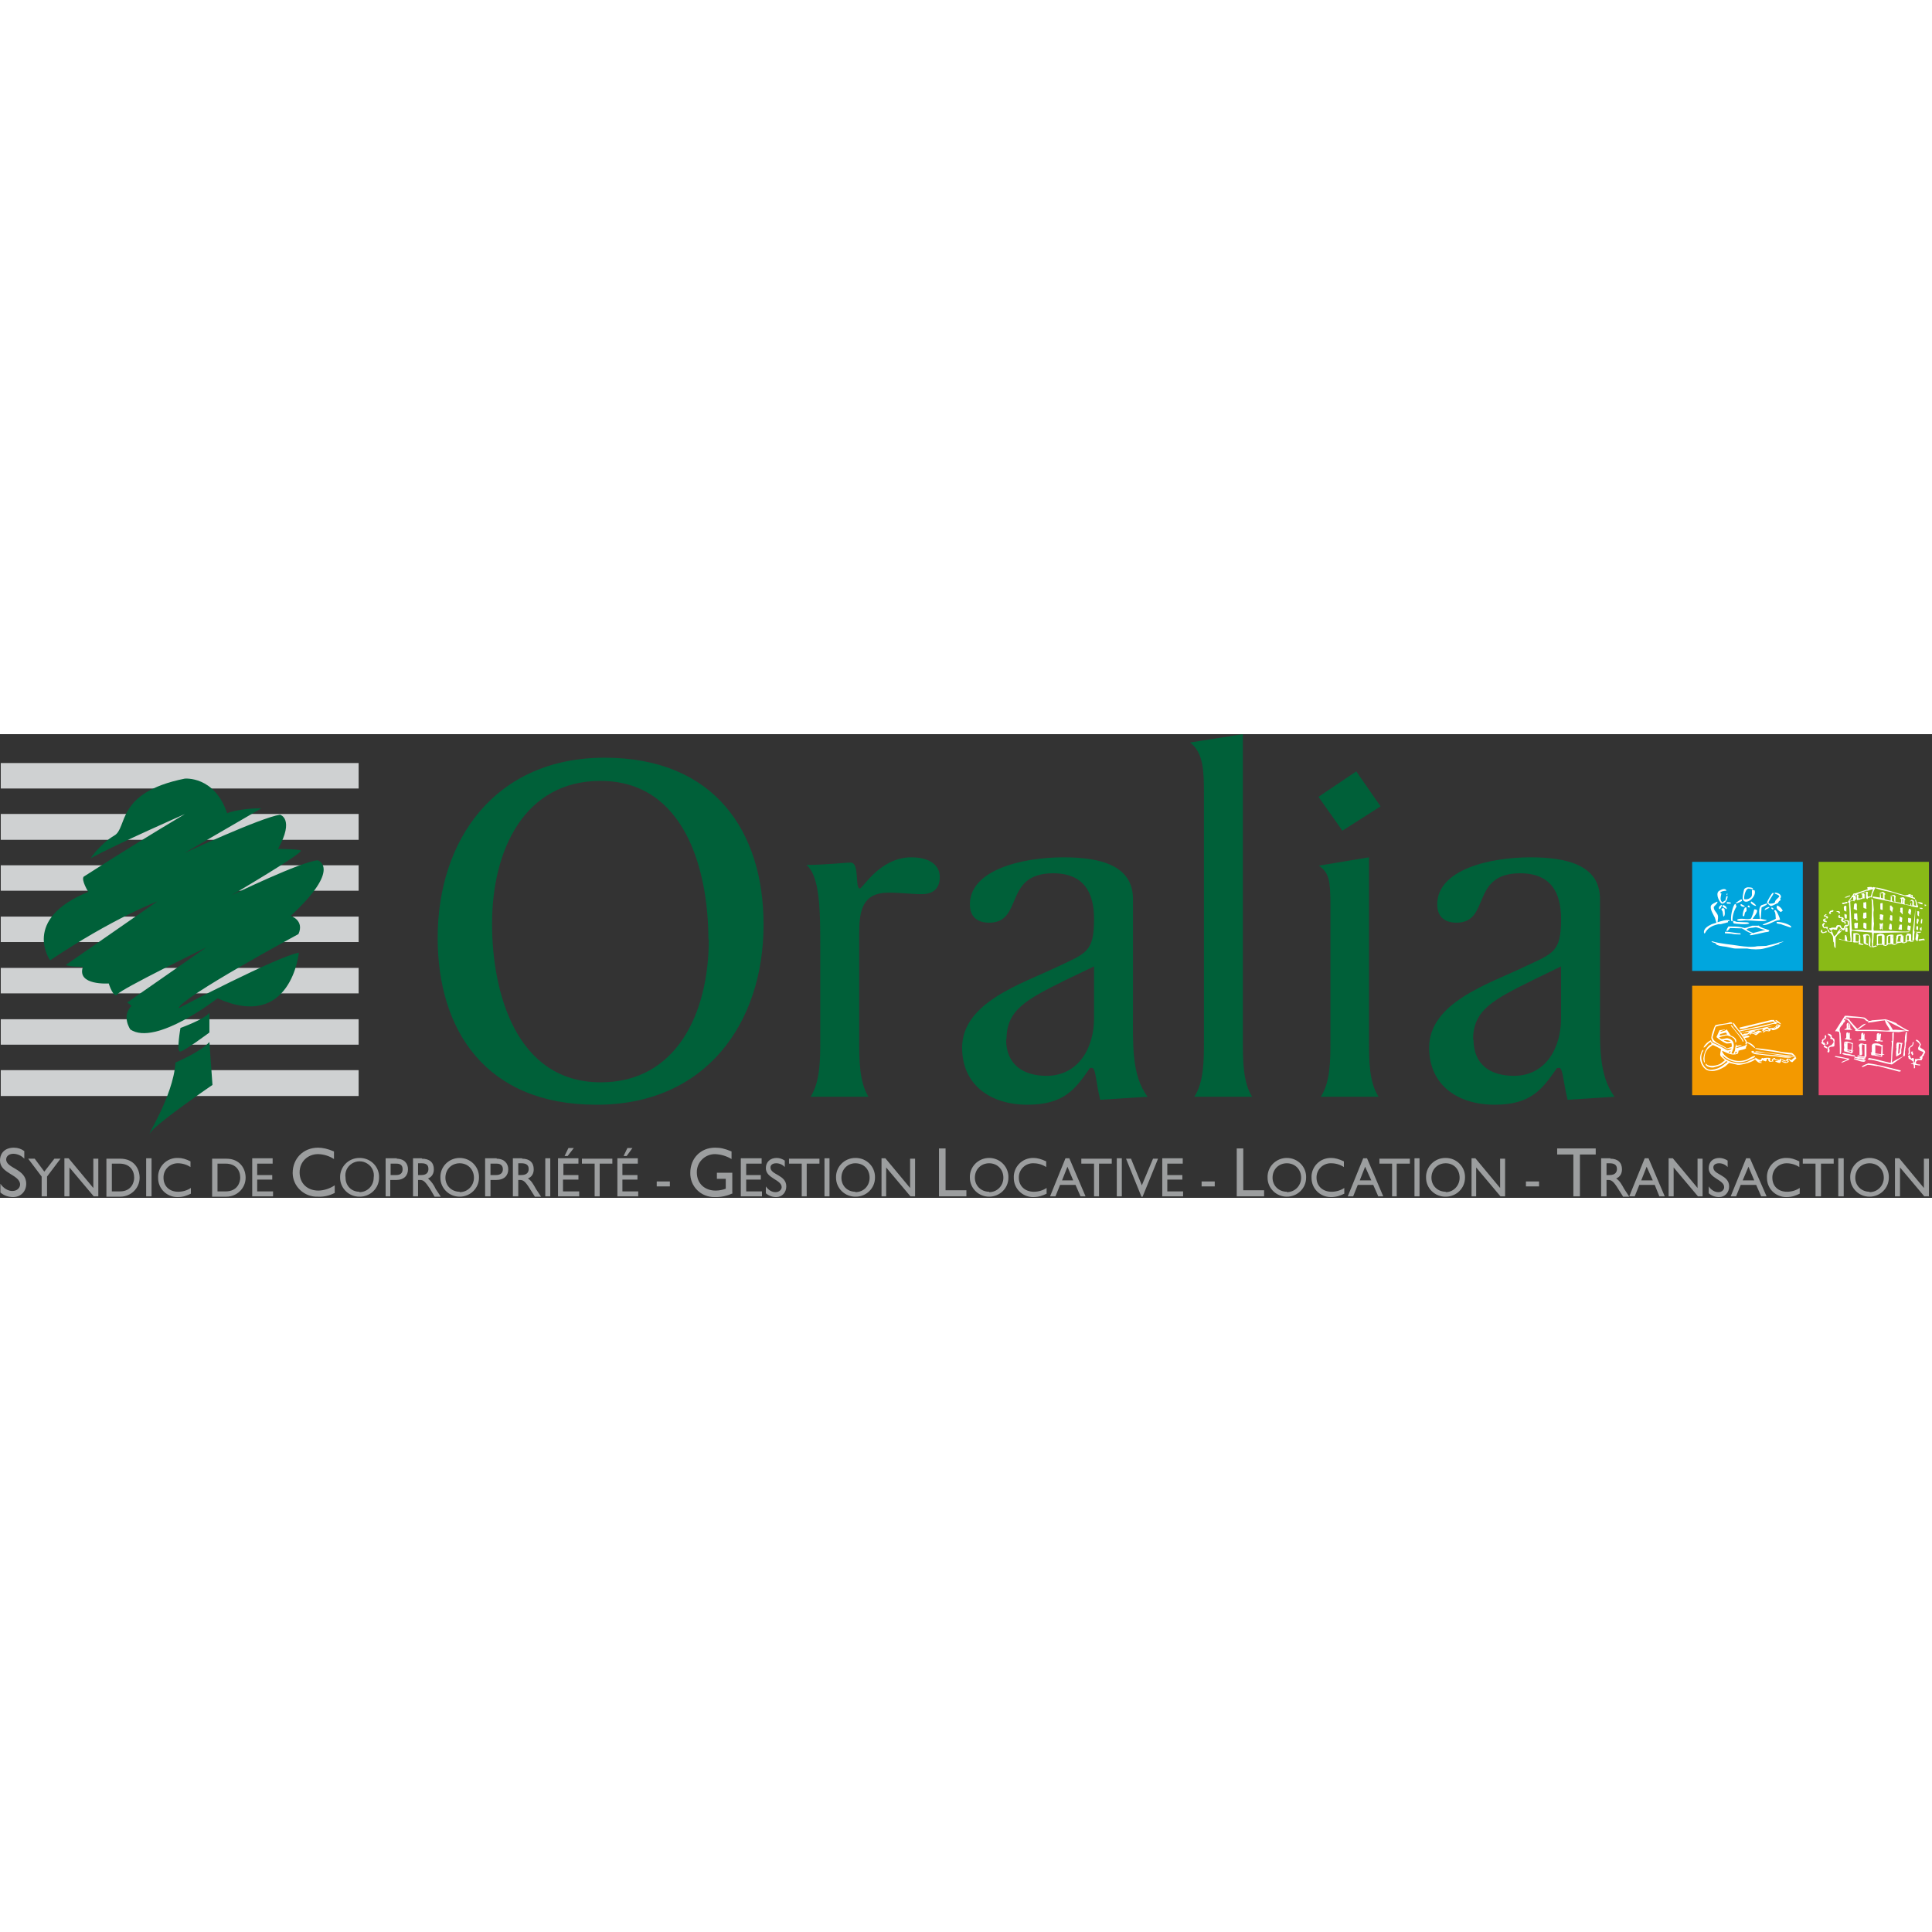 <svg xmlns="http://www.w3.org/2000/svg" xmlns:xlink="http://www.w3.org/1999/xlink" width="150px" height="150px" viewBox="0 0 150 36"><rect x="0" y="0" width="150" height="36" fill="#333333" stroke="none"/><g id="surface1"><path style=" stroke:none;fill-rule:nonzero;fill:rgb(81.176%,81.961%,82.353%);fill-opacity:1;" d="M 27.844 2.242 L 0.059 2.242 L 0.059 4.219 L 27.844 4.219 Z M 27.844 6.195 L 0.059 6.195 L 0.059 8.203 L 27.844 8.203 Z M 27.844 10.18 L 0.059 10.18 L 0.059 12.156 L 27.844 12.156 Z M 27.844 14.164 L 0.059 14.164 L 0.059 16.141 L 27.844 16.141 Z M 27.844 18.148 L 0.059 18.148 L 0.059 20.125 L 27.844 20.125 Z M 27.844 22.133 L 0.059 22.133 L 0.059 24.109 L 27.844 24.109 L 27.844 22.102 Z M 27.844 26.086 L 0.059 26.086 L 0.059 28.094 L 27.844 28.094 Z M 27.844 26.086 "></path><path style=" stroke:none;fill-rule:nonzero;fill:rgb(0%,37.647%,22.353%);fill-opacity:1;" d="M 7.066 9.59 C 7.066 9.59 7.812 8.5 8.863 7.879 C 9.941 7.289 8.922 4.543 14.34 3.453 C 14.34 3.453 16.648 3.215 17.633 6.137 C 17.633 6.137 18.562 5.754 20.301 5.754 L 14.312 9.234 C 14.312 9.234 20.211 6.492 21.738 6.254 C 21.738 6.254 22.902 6.551 21.586 8.91 C 21.586 8.91 23.055 8.91 23.352 9.031 C 23.652 9.176 17.965 12.512 17.965 12.512 C 17.965 12.512 23.441 9.855 24.672 9.797 C 24.672 9.797 26.586 10.387 22.574 14.105 C 22.574 14.105 23.652 14.461 23.172 15.52 C 23.172 15.52 14.102 20.418 13.863 21.277 C 13.863 21.277 21.648 17.203 23.203 16.969 C 23.203 16.969 22.605 23.074 16.887 20.508 C 16.887 20.508 12.098 24.254 10.121 22.93 C 10.121 22.93 9.402 21.895 10.211 21.098 L 9.879 20.832 L 16.02 16.555 C 16.02 16.555 9.371 19.801 9.133 20.184 C 8.832 20.598 8.441 19.355 8.441 19.355 C 8.441 19.355 5.93 19.535 6.438 18.059 C 6.438 18.059 5.391 18.09 5.121 17.91 L 12.215 12.984 C 12.215 12.984 8.773 14.281 3.891 17.559 C 3.891 17.559 1.617 14.371 6.855 12.246 C 6.855 12.246 6.289 11.332 6.496 11.066 C 9.094 9.398 11.719 7.777 14.371 6.195 C 14.371 6.195 9.07 8.527 7.066 9.621 Z M 7.066 9.59 "></path><path style=" stroke:none;fill-rule:nonzero;fill:rgb(0%,37.647%,22.353%);fill-opacity:1;" d="M 14.012 22.809 C 14.012 22.809 15.898 22.133 16.258 21.629 L 16.258 23.164 C 16.258 23.164 14.281 24.641 13.98 24.641 C 13.684 24.641 14.012 22.809 14.012 22.809 Z M 16.258 23.902 L 16.496 27.234 C 16.496 27.234 12.305 30.098 11.707 30.895 C 11.109 31.664 13.473 28.152 13.621 25.496 C 13.621 25.496 15.539 24.699 16.258 23.902 Z M 55.031 15.934 C 55.031 21.719 52.484 27.031 46.648 27.031 C 40.059 27.031 38.203 20.035 38.203 14.723 C 38.203 8.941 40.75 3.629 46.617 3.629 C 53.203 3.629 55 10.621 55 15.934 Z M 59.281 14.754 C 59.281 7.613 55.508 1.828 46.945 1.828 C 38.473 1.828 33.98 8.172 33.98 15.816 C 33.98 22.988 37.723 28.77 46.289 28.77 C 54.789 28.801 59.281 22.426 59.281 14.812 Z M 63.684 16.645 C 63.684 13.781 63.684 11.035 62.605 10.152 C 64.102 10.152 65.539 9.973 66.047 9.973 C 66.766 9.973 66.348 11.98 66.766 11.98 C 66.977 11.98 68.324 9.562 70.75 9.562 C 72.156 9.562 72.965 10.152 72.965 11.094 C 72.965 11.863 72.574 12.422 71.559 12.422 C 70.777 12.422 69.969 12.305 68.98 12.305 C 66.945 12.305 66.707 13.723 66.707 15.492 L 66.707 23.754 C 66.707 25.23 66.707 27 67.426 28.152 L 62.934 28.152 C 63.684 26.969 63.684 25.258 63.684 23.754 Z M 78.145 23.695 C 78.145 21.395 79.699 20.598 82.723 19.094 L 84.941 18.031 L 84.941 22.07 C 84.941 24.375 83.711 26.527 81.258 26.527 C 79.43 26.527 78.113 25.645 78.113 23.695 Z M 89.102 28.152 C 87.844 26.5 87.965 24.051 87.965 21.66 L 87.965 12.805 C 87.965 10.211 85.48 9.562 82.574 9.562 C 79.43 9.562 75.301 10.504 75.301 13.219 C 75.301 14.195 75.898 14.637 76.797 14.637 C 79.492 14.637 77.875 10.801 81.766 10.801 C 84.16 10.801 84.941 12.305 84.941 14.34 C 84.941 16.938 84.34 16.996 82.035 18.09 C 79.312 19.387 74.699 20.832 74.699 24.344 C 74.699 27.266 76.945 28.77 79.762 28.77 C 82.605 28.77 83.473 27.562 84.551 26.027 C 84.551 25.969 84.609 25.906 84.762 25.906 C 85.09 25.906 85.059 26.91 85.418 28.387 Z M 92.723 28.152 C 93.473 27.031 93.473 25.289 93.473 23.812 L 93.473 4.664 C 93.473 3.012 93.473 1.445 92.395 0.648 L 96.496 0 L 96.496 23.812 C 96.496 25.289 96.496 27.031 97.215 28.152 Z M 106.289 9.562 L 106.289 23.812 C 106.289 25.289 106.289 27.031 107.035 28.152 L 102.543 28.152 C 103.293 27.031 103.293 25.289 103.293 23.812 L 103.293 12.953 C 103.262 11.598 103.262 10.77 102.395 10.211 Z M 105.301 2.891 L 107.188 5.605 L 104.223 7.496 L 102.367 4.867 Z M 114.371 23.695 C 114.371 21.395 115.988 20.598 119.012 19.094 L 121.199 18.031 L 121.199 22.07 C 121.199 24.375 120 26.527 117.543 26.527 C 115.688 26.527 114.402 25.645 114.402 23.695 Z M 125.359 28.152 C 124.102 26.5 124.223 24.051 124.223 21.66 L 124.223 12.805 C 124.223 10.211 121.738 9.562 118.832 9.562 C 115.688 9.562 111.586 10.504 111.586 13.219 C 111.586 14.195 112.188 14.637 113.082 14.637 C 115.75 14.637 114.133 10.801 118.023 10.801 C 120.418 10.801 121.199 12.305 121.199 14.34 C 121.199 16.938 120.629 16.996 118.293 18.09 C 115.598 19.387 110.957 20.832 110.957 24.344 C 110.957 27.266 113.203 28.77 116.047 28.77 C 118.863 28.77 119.73 27.562 120.809 26.027 C 120.809 25.969 120.867 25.906 121.047 25.906 C 121.348 25.906 121.348 26.91 121.707 28.387 Z M 125.359 28.152 "></path><path style=" stroke:none;fill-rule:nonzero;fill:rgb(0%,65.098%,87.059%);fill-opacity:1;" d="M 139.969 9.914 L 131.379 9.914 L 131.379 18.383 L 139.969 18.383 Z M 139.969 9.914 "></path><path style=" stroke:none;fill-rule:nonzero;fill:rgb(95.294%,60%,0%);fill-opacity:1;" d="M 139.969 19.535 L 131.379 19.535 L 131.379 28.031 L 139.969 28.031 Z M 139.969 19.535 "></path><path style=" stroke:none;fill-rule:nonzero;fill:rgb(53.725%,72.941%,9.02%);fill-opacity:1;" d="M 149.762 9.914 L 141.199 9.914 L 141.199 18.383 L 149.762 18.383 Z M 149.762 9.914 "></path><path style=" stroke:none;fill-rule:nonzero;fill:rgb(90.588%,29.02%,44.706%);fill-opacity:1;" d="M 149.762 19.535 L 141.199 19.535 L 141.199 28.031 L 149.762 28.031 Z M 149.762 19.535 "></path><path style=" stroke:none;fill-rule:evenodd;fill:rgb(100%,100%,100%);fill-opacity:1;" d="M 134.371 22.574 C 134.492 22.602 134.582 22.781 134.641 22.867 C 134.762 23.074 135.391 23.664 135.359 23.871 L 135.301 23.871 C 135.18 23.547 134.789 23.164 134.582 22.867 C 134.492 22.781 134.402 22.691 134.371 22.574 Z M 137.156 22.75 L 137.188 22.75 Z M 137.125 22.75 Z M 137.066 22.781 L 137.098 22.781 Z M 137.066 22.781 "></path><path style=" stroke:none;fill-rule:evenodd;fill:rgb(100%,100%,100%);fill-opacity:1;" d="M 137.902 22.484 L 137.992 22.398 C 138.082 22.398 138.145 22.484 138.234 22.516 L 138.293 22.516 C 138.203 22.398 137.992 22.219 137.875 22.191 L 137.844 22.25 L 137.934 22.309 L 137.992 22.367 L 137.934 22.367 L 137.754 22.277 L 137.754 22.191 L 137.516 22.191 L 136.918 22.336 L 135.059 22.781 L 135.059 22.809 L 135.09 22.898 C 135.359 22.898 135.629 22.809 135.84 22.723 C 135.93 22.75 136.199 22.633 136.289 22.633 C 136.738 22.484 137.188 22.426 137.633 22.309 C 137.695 22.309 137.723 22.367 137.785 22.398 L 136.945 22.602 L 135.031 23.016 L 134.609 22.426 L 134.551 22.426 C 134.551 22.633 134.73 22.75 134.82 22.867 C 135 23.074 135.418 23.605 135.539 23.902 L 135.508 24.078 C 135.598 24.078 135.629 24.078 135.629 23.961 C 135.898 24.078 136.02 24.227 136.227 24.375 L 136.258 24.316 C 136.109 24.102 135.883 23.953 135.629 23.902 C 135.598 23.754 135.508 23.695 135.449 23.605 C 135.57 23.547 135.75 23.578 135.84 23.488 L 135.777 23.43 C 135.66 23.371 135.48 23.43 135.391 23.488 L 135.359 23.461 L 135.359 23.398 C 135.57 23.461 136.02 23.105 136.109 23.105 L 136.348 23.254 L 136.496 23.133 L 136.797 23.133 C 136.766 23.047 136.586 23.016 136.496 23.016 L 136.316 23.133 C 136.258 23.074 136.227 23.047 136.137 23.047 L 137.035 22.84 L 136.887 22.867 L 136.828 22.988 L 136.828 23.047 L 136.918 23.047 C 136.977 22.957 137.098 22.93 137.215 22.867 L 137.336 22.988 L 137.277 23.016 C 137.246 22.93 136.977 23.016 136.945 23.047 L 136.887 23.105 L 136.887 23.164 L 136.918 23.164 C 136.977 23.164 136.977 23.105 137.035 23.074 C 137.156 23.016 137.277 23.074 137.336 23.074 C 137.395 23.074 137.426 23.016 137.484 22.988 L 137.395 22.988 L 137.543 22.898 C 137.543 22.957 137.574 22.957 137.633 22.988 C 137.902 22.957 138.145 22.809 138.234 22.633 L 138.234 22.602 C 138.145 22.574 138.082 22.516 137.965 22.543 C 137.902 22.602 137.875 22.723 137.785 22.75 C 137.664 22.84 137.484 22.809 137.367 22.84 C 137.305 22.84 137.305 22.781 137.215 22.781 L 137.695 22.633 L 135.121 23.164 L 135.09 23.074 L 137.098 22.664 C 137.336 22.602 137.695 22.426 137.934 22.516 Z M 137.992 22.602 L 138.113 22.602 L 138.023 22.664 L 137.965 22.75 L 137.934 22.691 Z M 137.875 22.75 L 137.902 22.75 C 137.875 22.809 137.785 22.84 137.664 22.84 Z M 135.449 23.105 L 135.418 23.105 C 135.508 23.164 135.777 23.105 135.84 23.047 L 135.688 23.223 C 135.539 23.281 135.391 23.195 135.301 23.34 L 135.18 23.164 C 135.238 23.164 135.359 23.164 135.449 23.105 Z M 135.449 23.105 "></path><path style=" stroke:none;fill-rule:evenodd;fill:rgb(100%,100%,100%);fill-opacity:1;" d="M 136.527 23.105 L 136.738 23.133 C 136.527 23.164 136.438 23.371 136.316 23.371 C 136.199 23.312 136.137 23.223 135.957 23.254 L 135.867 23.371 C 135.809 23.281 135.898 23.223 135.93 23.164 C 136.137 23.164 136.199 23.254 136.316 23.254 C 136.379 23.223 136.469 23.195 136.496 23.105 Z M 135.059 23.578 L 135.09 23.578 Z M 136.316 24.375 C 136.918 24.434 137.664 24.52 138.324 24.668 L 139.133 24.758 C 139.25 24.816 139.34 24.965 139.461 25.051 C 138.352 25.051 137.367 24.699 136.289 24.699 L 136.289 24.641 C 136.348 24.582 136.945 24.699 137.066 24.727 L 139.281 24.992 L 139.102 24.875 C 138.832 24.875 138.383 24.785 138.113 24.727 C 137.516 24.609 136.887 24.582 136.316 24.434 L 136.289 24.434 L 136.289 24.375 Z M 136.316 24.375 "></path><path style=" stroke:none;fill-rule:evenodd;fill:rgb(100%,100%,100%);fill-opacity:1;" d="M 136.047 24.582 L 136.168 24.609 L 136.168 24.668 L 136.078 24.668 C 136.738 24.906 137.574 24.875 138.203 24.965 C 138.504 25.051 138.863 24.992 139.102 25.113 C 138.773 25.141 138.441 25.113 138.145 25.051 C 137.695 24.965 137.246 24.992 136.887 24.906 C 136.469 24.848 136.227 24.906 135.988 24.699 L 135.988 24.609 L 136.078 24.609 Z M 136.047 24.582 "></path><path style=" stroke:none;fill-rule:evenodd;fill:rgb(100%,100%,100%);fill-opacity:1;" d="M 138.262 25.172 C 138.203 25.199 138.203 25.23 138.172 25.289 L 137.875 25.258 L 137.785 25.141 L 137.723 25.141 L 137.574 25.258 C 137.543 25.316 137.574 25.316 137.574 25.379 L 137.457 25.379 C 137.457 25.316 137.395 25.258 137.367 25.23 L 137.457 25.258 L 137.457 25.172 C 137.336 25.082 136.977 25.141 136.855 25.172 L 136.855 25.141 L 136.797 25.141 L 136.707 25.289 C 136.559 25.316 136.406 25.172 136.289 25.113 C 136.258 25.141 136.289 25.113 136.289 25.172 C 136.137 25.172 135.688 25.465 135.508 25.496 C 134.852 25.672 133.863 25.379 133.711 24.906 C 134.266 25.488 135.152 25.637 135.867 25.258 C 135.988 25.199 136.168 25.141 136.258 25.051 L 136.258 24.992 C 136.109 24.934 135.66 25.289 135.449 25.316 C 134.73 25.523 133.922 25.141 133.711 24.641 L 133.711 24.582 C 134.07 24.727 134.43 24.992 134.91 24.816 C 134.941 24.758 135 24.668 134.969 24.582 C 135.121 24.52 135.48 24.492 135.57 24.375 L 135.57 24.344 L 135.539 24.316 C 135.598 24.227 135.629 24.195 135.629 24.109 L 135.629 24.078 C 135.539 24.078 135.539 24.168 135.449 24.195 L 134.82 24.375 L 134.82 24.316 L 135.238 24.168 C 135.121 24.109 134.941 24.195 134.82 24.195 L 134.82 24.051 C 134.73 24.195 134.73 24.375 134.699 24.551 L 134.582 24.816 L 134.461 24.785 L 134.43 24.785 L 134.582 24.402 C 134.699 23.93 134.492 23.664 134.102 23.605 C 133.953 23.605 133.801 23.695 133.621 23.664 L 133.504 23.578 L 133.473 23.547 C 133.621 23.488 133.953 23.371 134.133 23.398 C 134.402 23.488 134.73 23.578 134.73 23.93 L 134.789 23.93 C 134.879 23.637 134.582 23.488 134.371 23.398 L 134.07 22.93 L 134.043 22.93 C 133.953 23.047 133.773 23.047 133.621 23.105 L 133.562 23.105 C 133.621 23.016 133.801 22.988 133.922 22.957 L 133.922 22.93 L 133.504 22.988 L 133.262 23.52 C 133.473 23.695 133.773 23.93 134.07 24.02 L 134.43 23.988 C 134.43 24.078 134.492 24.195 134.43 24.285 L 134.07 24.402 C 133.773 24.109 133.023 23.988 132.965 23.52 L 133.082 23.133 L 133.203 22.723 C 133.324 22.633 134.281 22.457 134.492 22.484 L 134.492 22.457 C 134.492 22.367 134.43 22.367 134.312 22.367 C 134.012 22.516 133.504 22.484 133.172 22.602 C 133.113 22.691 132.812 23.488 132.875 23.637 L 132.965 23.871 C 133.113 23.988 134.012 24.344 134.07 24.461 L 134.43 24.402 L 134.43 24.434 C 134.371 24.492 134.191 24.551 134.102 24.551 C 133.742 24.316 133.383 24.137 132.965 23.961 C 132.902 23.902 132.902 23.844 132.844 23.844 L 132.844 23.754 C 132.605 23.871 132.395 24.051 132.277 24.285 L 132.277 24.344 C 132.484 24.254 132.574 23.988 132.812 23.902 C 132.875 23.961 132.875 23.988 132.875 24.078 C 132.543 24.195 132.336 24.668 132.277 25.023 C 132.215 25.23 132.277 25.348 132.305 25.465 L 132.367 25.496 C 132.277 25.023 132.395 24.609 132.664 24.375 L 132.965 24.137 C 133.055 24.137 133.594 24.434 133.621 24.461 C 133.621 24.492 133.531 24.816 133.562 24.934 C 133.652 25.113 133.801 25.172 133.922 25.316 L 133.621 25.555 C 133.383 25.73 132.664 25.879 132.457 25.582 L 132.426 25.582 C 132.367 25.789 132.785 25.906 133.023 25.879 C 133.414 25.789 133.832 25.645 134.012 25.379 L 134.133 25.438 C 133.742 25.73 133.531 25.969 132.934 26.055 C 132.246 26.172 131.855 25.082 132.246 24.582 L 132.246 24.492 C 132.125 24.551 132.098 24.668 132.066 24.785 C 131.855 25.316 132.156 25.906 132.543 26.086 C 133.055 26.293 133.621 25.996 133.953 25.789 L 134.25 25.523 L 134.91 25.672 C 135.238 25.703 136.109 25.438 136.258 25.258 C 136.406 25.379 136.496 25.555 136.766 25.523 L 136.797 25.496 L 136.559 25.406 L 136.766 25.406 L 136.828 25.316 L 137.098 25.406 C 137.156 25.348 137.188 25.316 137.156 25.258 L 137.215 25.199 L 137.305 25.199 C 137.246 25.289 137.305 25.379 137.395 25.438 L 137.695 25.406 C 137.695 25.348 137.695 25.348 137.633 25.348 L 137.633 25.316 L 137.754 25.23 C 137.844 25.348 137.965 25.316 138.082 25.379 L 137.812 25.379 C 137.844 25.438 138.113 25.555 138.203 25.523 C 138.262 25.465 138.293 25.316 138.324 25.23 L 138.262 25.23 Z M 134.762 24.641 L 134.852 24.699 L 134.852 24.727 C 134.809 24.77 134.758 24.801 134.699 24.816 Z M 133.562 23.281 L 134.012 23.164 C 134.012 23.223 134.07 23.254 134.102 23.312 C 133.891 23.312 133.711 23.398 133.504 23.398 Z M 133.832 23.785 L 133.891 23.754 C 134.102 23.754 134.191 23.754 134.34 23.844 L 134.371 23.871 C 134.07 23.93 134.07 23.871 133.832 23.785 Z M 134.371 24.609 L 134.312 24.758 L 134.223 24.699 L 134.223 24.668 Z M 134.371 24.609 "></path><path style=" stroke:none;fill-rule:evenodd;fill:rgb(100%,100%,100%);fill-opacity:1;" d="M 133.652 24.785 L 133.711 24.906 L 133.652 24.816 Z M 139.371 25.082 C 139.43 25.082 139.461 25.113 139.461 25.172 L 139.16 25.465 C 139.012 25.465 138.922 25.316 138.863 25.199 L 138.891 25.199 L 139.07 25.316 L 139.371 25.051 Z M 138.801 25.172 L 138.863 25.199 L 138.863 25.258 C 138.832 25.289 138.773 25.406 138.711 25.379 L 138.652 25.316 Z M 138.324 25.23 L 138.652 25.348 L 138.652 25.406 C 138.531 25.406 138.352 25.316 138.324 25.258 Z M 138.324 25.23 "></path><path style=" stroke:none;fill-rule:evenodd;fill:rgb(100%,100%,100%);fill-opacity:1;" d="M 138.324 25.379 L 138.711 25.465 L 138.832 25.348 L 138.891 25.379 C 138.773 25.672 138.324 25.465 138.324 25.379 Z M 135.629 11.891 C 135.809 11.891 136.078 11.891 136.109 12.012 L 136.047 12.039 C 135.957 12.039 135.75 11.949 135.688 12.012 C 135.508 12.098 135.391 12.602 135.418 12.805 C 135.688 12.895 136.02 12.688 136.02 12.48 L 136.02 12.07 L 136.227 12.129 C 136.406 12.629 135.57 13.309 135.328 12.867 C 135.238 12.746 135.391 12.129 135.418 12.039 C 135.48 11.949 135.57 11.922 135.66 11.891 Z M 133.953 12.926 L 134.043 12.57 L 134.133 12.57 C 134.133 12.867 133.922 13.16 133.684 13.16 C 133.504 13.07 133.172 12.422 133.441 12.188 C 133.562 12.098 133.953 11.891 134.043 12.156 C 133.922 12.156 133.621 12.188 133.562 12.305 L 133.562 12.336 L 133.652 12.363 C 133.594 12.66 133.504 12.895 133.742 13.07 C 133.801 13.012 133.863 12.926 133.953 12.926 Z M 137.812 12.305 C 138.113 12.305 138.414 12.539 138.203 12.777 L 138.262 12.867 C 138.145 12.953 138.082 12.984 138.055 13.102 C 137.902 13.16 137.516 13.398 137.457 13.336 C 137.426 13.309 137.246 13.191 137.188 13.07 C 137.188 12.984 137.543 12.395 137.605 12.336 L 137.723 12.336 C 137.633 12.539 137.336 12.895 137.305 13.102 L 137.367 13.16 C 137.484 13.16 137.754 13.16 137.812 13.043 C 137.812 12.867 138.055 12.746 138.145 12.602 C 138.113 12.453 137.902 12.453 137.785 12.363 L 137.785 12.336 Z M 137.812 12.305 "></path><path style=" stroke:none;fill-rule:evenodd;fill:rgb(100%,100%,100%);fill-opacity:1;" d="M 134.043 12.395 L 134.133 12.395 L 134.133 12.422 L 134.07 12.48 L 134.043 12.453 L 134.043 12.363 Z M 135.148 12.836 L 135.238 12.836 L 135.238 12.953 C 135.121 13.012 134.941 13.133 134.762 13.133 L 134.762 13.102 Z M 135.957 12.984 C 136.078 13.043 136.316 13.219 136.348 13.336 C 136.199 13.336 135.988 13.191 135.93 13.102 L 135.93 13.043 L 135.957 13.012 Z M 133.293 13.012 L 133.352 13.012 C 133.324 13.191 133.113 13.309 133.055 13.426 C 133.055 13.691 133.262 13.809 133.352 14.016 C 133.441 14.223 133.352 14.43 133.352 14.605 C 133.594 14.52 134.07 14.371 134.281 14.461 L 134.281 14.52 L 134.16 14.52 L 134.16 14.605 L 133.594 14.754 L 133.414 14.754 C 132.902 14.871 132.574 15.051 132.367 15.461 L 132.305 15.461 C 132.215 15.078 132.664 14.871 132.902 14.754 L 133.262 14.637 L 133.145 14.254 C 133.055 14.047 132.723 13.574 132.844 13.309 C 132.934 13.16 133.145 13.102 133.293 13.012 Z M 134.133 13.043 L 134.371 13.07 L 134.371 13.16 L 134.07 13.16 L 134.07 13.043 Z M 137.125 13.133 L 137.188 13.16 L 137.156 13.25 L 136.766 13.457 L 136.707 14.34 L 137.156 14.43 L 137.156 14.461 C 136.945 14.578 136.02 14.461 135.66 14.461 C 135.359 14.43 135.121 14.547 134.879 14.461 L 134.879 14.398 C 135.211 14.223 135.66 14.461 135.957 14.312 L 136.109 13.93 L 136.199 13.602 C 136.289 13.602 136.379 13.602 136.406 13.664 C 136.496 13.84 136.137 14.195 136.078 14.34 L 136.648 14.34 C 136.586 14.016 136.496 13.457 136.766 13.277 L 137.125 13.16 Z M 135.18 13.191 L 135.449 13.336 L 135.449 13.398 L 135.328 13.398 C 135.234 13.391 135.156 13.336 135.121 13.25 Z M 134.699 13.191 L 134.762 13.191 L 134.82 13.398 C 134.641 13.633 134.461 14.223 134.52 14.52 L 134.43 14.52 C 134.312 14.281 134.52 13.336 134.699 13.191 Z M 134.699 13.191 "></path><path style=" stroke:none;fill-rule:evenodd;fill:rgb(100%,100%,100%);fill-opacity:1;" d="M 133.652 13.25 L 133.684 13.277 C 133.684 13.367 133.594 13.516 133.531 13.574 L 133.473 13.574 C 133.414 13.367 133.562 13.336 133.652 13.25 Z M 133.773 13.277 C 133.922 13.277 134.07 13.426 134.07 13.574 L 134.043 13.574 L 133.742 13.398 L 133.742 13.277 Z M 135.719 13.309 L 135.809 13.309 L 135.867 13.457 C 135.777 13.457 135.75 13.457 135.688 13.398 L 135.688 13.367 Z M 137.992 13.309 C 138.172 13.367 138.352 13.543 138.414 13.723 C 138.324 13.723 138.352 13.781 138.262 13.809 C 138.145 13.75 137.844 13.516 137.965 13.367 L 137.965 13.277 Z M 137.277 13.426 L 137.367 13.426 L 137.367 13.484 L 137.008 13.664 C 137.008 13.516 137.156 13.484 137.277 13.426 Z M 135.48 13.457 L 135.598 13.457 L 135.598 13.75 C 135.449 13.781 135.449 14.016 135.418 14.133 L 135.359 14.133 L 135.301 14.105 C 135.301 13.84 135.391 13.602 135.48 13.457 Z M 137.543 13.457 C 137.605 13.457 137.664 13.516 137.695 13.543 L 137.695 13.602 L 137.605 13.602 L 137.516 13.516 Z M 133.801 13.516 L 133.832 13.516 L 133.891 13.574 C 133.891 13.691 133.98 14.133 133.801 14.164 L 133.742 13.781 C 133.711 13.691 133.652 13.664 133.652 13.574 L 133.711 13.516 Z M 137.785 13.664 C 137.875 13.664 137.875 13.664 137.902 13.723 C 137.965 13.75 138.203 14.312 138.203 14.398 L 138.145 14.43 C 137.723 14.461 137.305 14.871 136.855 14.812 L 136.855 14.785 C 136.945 14.723 137.875 14.398 137.875 14.312 C 137.844 14.195 137.875 14.016 137.812 13.84 C 137.812 13.809 137.754 13.781 137.754 13.691 Z M 133.172 14.016 L 133.203 14.074 Z M 134.582 14.488 L 134.852 14.578 L 135.539 14.605 C 135.629 14.605 135.777 14.605 135.809 14.695 C 135.57 14.812 134.789 14.723 134.609 14.695 L 134.551 14.578 Z M 137.992 14.578 C 138.352 14.578 138.891 14.754 139.07 14.93 L 139.043 15.02 L 138.352 14.785 C 138.262 14.723 138.055 14.754 137.934 14.664 C 137.934 14.578 137.934 14.578 137.992 14.578 Z M 136.527 14.871 L 136.047 14.871 C 135.867 14.93 135.57 15.051 135.449 15.051 L 135.18 14.988 C 134.879 14.93 134.582 14.93 134.191 14.93 C 134.133 15.051 134.043 15.137 134.043 15.285 C 134.16 15.285 134.25 15.137 134.312 15.051 L 135.238 15.078 C 135.48 15.195 135.688 15.402 136.02 15.461 L 135.867 15.551 L 135.867 15.609 C 135.988 15.641 136.887 15.402 137.066 15.375 C 137.215 15.344 137.367 15.375 137.367 15.227 C 137.156 15.137 136.648 15.02 136.527 14.844 Z M 136.137 15.461 C 135.988 15.375 135.719 15.285 135.598 15.168 C 135.719 15.02 136.078 15.051 136.316 14.988 C 136.559 15.02 136.766 15.168 137.066 15.195 L 136.137 15.434 Z M 136.137 15.461 "></path><path style=" stroke:none;fill-rule:evenodd;fill:rgb(100%,100%,100%);fill-opacity:1;" d="M 133.98 15.344 C 134.402 15.344 134.762 15.461 135.121 15.461 L 135.148 15.551 C 134.941 15.551 134.672 15.551 134.402 15.492 L 133.922 15.461 L 133.922 15.344 Z M 132.934 16.082 C 133.621 16.289 134.34 16.316 135.059 16.438 C 135.48 16.496 136.047 16.555 136.438 16.465 L 137.125 16.438 C 137.457 16.348 137.812 16.289 138.113 16.172 C 138.203 16.172 138.414 16.082 138.473 16.113 L 138.145 16.23 L 138.145 16.289 C 137.844 16.379 137.367 16.555 136.945 16.645 C 136.617 16.73 136.047 16.73 135.66 16.645 L 134.762 16.645 C 134.582 16.645 134.402 16.582 134.25 16.555 C 133.922 16.465 133.621 16.496 133.352 16.379 C 133.262 16.379 133.234 16.258 133.172 16.23 C 133.082 16.172 132.934 16.199 132.875 16.082 Z M 132.934 16.082 "></path><path style=" stroke:none;fill-rule:nonzero;fill:rgb(100%,100%,100%);fill-opacity:1;" d="M 141.438 15.168 C 141.527 15.227 141.438 15.316 141.527 15.375 C 141.617 15.375 141.707 15.344 141.766 15.285 C 141.766 15.285 141.828 15.285 141.828 15.344 C 141.828 15.402 141.766 15.402 141.738 15.402 C 141.648 15.402 141.559 15.492 141.469 15.434 C 141.406 15.402 141.348 15.344 141.379 15.254 C 141.406 15.254 141.406 15.168 141.469 15.168 Z M 141.438 15.168 "></path><path style=" stroke:none;fill-rule:nonzero;fill:rgb(100%,100%,100%);fill-opacity:1;" d="M 141.617 14.637 C 141.617 14.664 141.707 14.664 141.676 14.723 C 141.648 14.754 141.586 14.812 141.586 14.871 L 141.617 14.988 C 141.707 14.988 141.828 14.93 141.918 14.988 L 141.887 15.109 C 141.887 15.168 142.035 15.195 142.008 15.285 C 142.008 15.344 142.125 15.375 142.188 15.375 L 142.125 15.227 L 142.215 15.285 C 142.215 15.344 142.305 15.402 142.305 15.492 L 142.395 15.699 C 142.516 15.609 142.633 15.52 142.664 15.375 L 142.875 15.109 C 142.934 15.137 142.902 15.168 142.875 15.195 L 142.812 15.316 C 142.844 15.316 142.934 15.285 142.934 15.227 L 142.992 15.227 C 142.934 15.402 142.785 15.461 142.664 15.582 L 142.516 15.785 L 142.516 16.613 C 142.395 16.555 142.395 16.406 142.395 16.316 C 142.395 16.23 142.395 16.172 142.336 16.113 L 142.305 15.699 C 142.215 15.582 142.156 15.402 141.977 15.375 C 141.918 15.316 141.887 15.227 141.887 15.137 C 141.828 15.168 141.797 15.078 141.797 15.051 L 141.676 15.078 C 141.559 15.078 141.496 14.93 141.469 14.812 C 141.469 14.754 141.559 14.695 141.617 14.637 Z M 141.527 14.461 C 141.586 14.461 141.527 14.398 141.559 14.371 C 141.648 14.312 141.707 14.312 141.797 14.312 L 141.797 14.164 C 141.738 14.164 141.707 14.223 141.648 14.164 C 141.648 14.164 141.559 14.105 141.617 14.074 C 141.676 14.074 141.738 13.898 141.828 14.016 C 141.766 14.016 141.738 14.074 141.707 14.105 C 141.797 14.105 141.855 14.105 141.918 14.195 C 141.977 14.254 141.887 14.254 141.887 14.312 C 141.855 14.34 141.828 14.254 141.797 14.312 C 141.797 14.398 141.617 14.371 141.676 14.461 C 141.738 14.461 141.797 14.488 141.828 14.547 L 141.828 14.578 C 141.828 14.605 141.738 14.637 141.738 14.578 C 141.738 14.547 141.648 14.578 141.617 14.578 C 141.586 14.52 141.527 14.488 141.527 14.43 Z M 142.098 13.723 L 142.246 13.691 L 142.246 13.633 L 142.367 13.723 C 142.305 13.809 142.215 13.809 142.125 13.809 C 142.125 13.867 142.215 13.898 142.125 13.957 L 142.066 13.957 C 141.945 13.93 142.035 13.781 142.098 13.723 Z M 142.098 13.723 "></path><path style=" stroke:none;fill-rule:nonzero;fill:rgb(100%,100%,100%);fill-opacity:1;" d="M 142.215 15.02 L 142.516 15.02 C 142.574 15.02 142.543 14.871 142.633 14.844 C 142.723 14.785 142.812 14.844 142.902 14.844 C 142.965 14.93 142.965 15.078 143.082 15.078 C 143.203 15.078 143.145 14.961 143.172 14.93 L 143.234 14.844 C 143.324 14.754 143.414 14.844 143.473 14.785 C 143.414 14.664 143.531 14.52 143.352 14.52 C 143.293 14.52 143.234 14.52 143.203 14.461 C 143.145 14.371 143.203 14.398 143.262 14.398 C 143.262 14.398 143.262 14.488 143.352 14.461 C 143.441 14.43 143.562 14.461 143.562 14.547 C 143.531 14.695 143.621 14.844 143.441 14.902 C 143.383 14.988 143.203 14.902 143.234 15.02 C 143.234 15.109 143.234 15.195 143.145 15.227 C 142.965 15.227 142.902 15.051 142.812 14.93 L 142.754 14.93 C 142.695 14.961 142.633 15.078 142.633 15.168 L 142.605 15.195 L 142.367 15.168 C 142.367 15.109 142.305 15.168 142.277 15.168 C 142.246 15.195 142.188 15.254 142.125 15.227 L 142.008 15.109 C 142.066 15.02 142.156 15.109 142.188 15.02 Z M 142.875 13.867 L 142.812 13.93 C 142.723 13.93 142.754 13.781 142.664 13.809 L 142.543 13.75 C 142.633 13.75 142.844 13.691 142.844 13.84 Z M 142.875 13.867 "></path><path style=" stroke:none;fill-rule:nonzero;fill:rgb(100%,100%,100%);fill-opacity:1;" d="M 142.785 14.047 C 142.785 14.047 142.902 14.047 142.844 14.133 L 142.844 14.195 C 142.934 14.223 143.082 14.164 143.145 14.312 C 143.145 14.34 143.145 14.43 143.055 14.461 C 143.145 14.547 143.352 14.52 143.293 14.664 C 143.293 14.695 143.293 14.785 143.234 14.723 C 143.172 14.695 143.234 14.547 143.113 14.605 C 143.023 14.605 142.992 14.52 142.934 14.461 C 142.902 14.371 143.082 14.281 142.902 14.281 C 142.812 14.281 142.754 14.281 142.723 14.195 C 142.723 14.164 142.723 14.074 142.785 14.047 Z M 143.203 14.195 L 143.203 13.957 C 143.234 13.957 143.293 13.957 143.324 14.016 L 143.352 14.016 C 143.383 13.988 143.414 14.016 143.383 14.016 L 143.383 14.312 L 143.234 14.312 L 143.234 14.164 Z M 143.293 13.309 L 143.352 13.367 L 143.352 13.781 L 143.172 13.691 C 143.172 13.543 143.082 13.336 143.293 13.309 Z M 143.621 12.512 L 143.652 12.57 L 143.352 12.688 L 143.203 12.688 C 143.324 12.602 143.504 12.57 143.621 12.512 Z M 143.801 12.512 L 143.742 12.512 Z M 143.953 13.219 C 143.953 13.16 144.043 13.133 144.07 13.133 C 144.133 13.133 144.16 13.16 144.16 13.191 C 144.191 13.336 144.133 13.484 144.191 13.602 C 144.191 13.633 144.191 13.664 144.133 13.664 L 143.922 13.574 Z M 144.012 13.898 C 144.07 13.988 144.133 13.867 144.191 13.93 L 144.223 14.461 C 144.223 14.488 144.133 14.461 144.102 14.461 L 144.102 14.371 L 143.953 14.34 L 143.953 13.93 L 144.012 13.93 Z M 144.043 14.637 L 144.102 14.664 C 144.16 14.664 144.223 14.605 144.25 14.664 L 144.223 15.078 L 144.012 15.078 C 143.953 15.078 144.012 15.02 143.98 14.988 C 144.012 14.902 143.891 14.695 144.043 14.637 Z M 145.121 15.582 C 145.301 15.875 145.18 16.141 145.211 16.465 L 145.328 16.496 L 145.328 16.523 L 145.18 16.523 C 145.18 16.438 145.121 16.438 145.09 16.406 L 145.121 15.699 C 145.09 15.609 144.969 15.609 144.879 15.641 L 144.879 16.23 C 144.941 16.258 145 16.23 145.031 16.316 L 145.031 16.379 C 144.91 16.348 144.789 16.316 144.699 16.23 C 144.699 16.023 144.699 15.785 144.641 15.582 C 144.762 15.52 144.969 15.492 145.121 15.582 Z M 144.672 13.867 C 144.762 13.898 144.91 13.75 144.91 13.93 L 144.91 14.281 L 144.82 14.281 C 144.789 14.371 144.699 14.312 144.641 14.281 Z M 144.699 13.07 L 144.762 13.07 L 144.852 13.012 C 144.941 13.16 144.879 13.398 144.91 13.543 C 144.91 13.602 144.852 13.543 144.82 13.543 C 144.82 13.484 144.762 13.543 144.73 13.516 L 144.672 13.457 L 144.672 13.07 Z M 144.699 14.664 C 144.73 14.578 144.789 14.695 144.852 14.664 L 144.91 14.695 L 144.91 15.137 C 144.82 15.137 144.789 15.051 144.73 15.078 L 144.672 15.02 L 144.672 14.664 Z M 143.262 15.02 C 143.293 14.961 143.352 15.051 143.383 15.02 L 143.441 15.051 L 143.441 15.344 L 143.293 15.344 L 143.262 15.285 Z M 145.18 11.922 L 145.18 11.98 L 145.121 11.98 L 145.121 11.922 Z M 145.988 14.664 C 146.02 14.664 145.988 14.723 146.047 14.754 C 146.078 14.695 146.109 14.664 146.168 14.664 C 146.227 14.754 146.168 14.871 146.168 14.988 L 146.168 15.195 C 146.02 15.137 146.109 14.988 146.109 14.902 C 146.047 14.988 146.109 15.109 146.02 15.168 C 145.898 15.109 145.957 15.02 145.957 14.961 L 145.93 14.695 L 145.988 14.695 Z M 145.957 13.988 L 146.078 13.988 C 146.137 14.047 146.199 13.988 146.227 14.047 C 146.227 14.195 146.168 14.281 146.199 14.43 L 146.02 14.43 L 145.93 14.312 C 145.988 14.223 145.93 14.105 145.957 14.016 Z M 145.988 13.133 C 146.047 13.16 146.109 13.07 146.168 13.133 L 146.168 13.664 L 146.109 13.633 L 146.02 13.633 L 145.988 13.543 Z M 146.707 14.754 C 146.738 14.723 146.797 14.695 146.828 14.723 C 146.918 14.844 146.855 15.02 146.887 15.168 L 146.797 15.168 C 146.738 15.227 146.707 15.137 146.648 15.109 Z M 146.738 14.016 C 146.766 14.105 146.887 14.016 146.918 14.105 L 146.918 14.488 L 146.828 14.488 C 146.586 14.398 146.828 14.195 146.738 14.016 Z M 146.766 13.309 L 146.855 13.309 C 146.855 13.309 146.855 13.426 146.918 13.398 C 147.035 13.516 146.918 13.664 146.918 13.781 L 146.918 13.84 C 146.918 13.84 146.855 13.84 146.855 13.781 C 146.855 13.691 146.738 13.723 146.738 13.633 L 146.738 13.309 Z M 147.457 14.785 C 147.516 14.844 147.605 14.723 147.664 14.812 L 147.664 15.195 C 147.605 15.195 147.543 15.137 147.516 15.195 L 147.395 15.137 C 147.395 15.02 147.516 14.902 147.457 14.785 Z M 147.484 14.164 L 147.574 14.164 L 147.574 14.223 L 147.664 14.223 C 147.723 14.312 147.664 14.461 147.664 14.578 C 147.633 14.637 147.574 14.52 147.543 14.578 L 147.457 14.488 C 147.457 14.398 147.516 14.281 147.484 14.195 Z M 147.543 13.484 C 147.605 13.484 147.723 13.426 147.723 13.516 L 147.723 13.988 C 147.664 13.988 147.664 13.93 147.633 13.898 L 147.516 13.781 C 147.574 13.691 147.516 13.574 147.543 13.484 Z M 144.43 16.23 L 144.43 15.641 L 144.371 15.582 C 144.281 15.434 144.07 15.434 143.891 15.461 L 143.891 16.082 L 143.863 16.082 C 143.863 16.141 143.891 16.141 143.922 16.172 L 144.281 16.172 L 144.281 16.141 L 144.34 16.141 L 144.312 16.199 C 144.371 16.23 144.25 16.258 144.312 16.316 L 144.672 16.379 C 144.672 16.258 144.52 16.289 144.43 16.23 Z M 144.312 15.992 L 144.312 16.113 L 144.07 16.082 L 144.07 15.551 C 144.16 15.551 144.25 15.551 144.34 15.609 C 144.312 15.727 144.371 15.875 144.312 15.992 Z M 148.383 16.051 L 148.383 15.582 C 148.324 15.461 148.203 15.492 148.082 15.492 C 147.992 15.492 148.082 15.641 147.965 15.609 L 147.934 16.141 L 147.785 16.172 L 147.785 15.668 C 147.785 15.609 147.695 15.668 147.695 15.582 C 147.574 15.492 147.426 15.582 147.305 15.582 C 147.305 15.582 147.305 15.668 147.215 15.641 C 147.277 15.727 147.215 15.816 147.215 15.906 L 147.215 16.289 L 147.008 16.289 L 147.008 15.582 C 146.832 15.531 146.645 15.566 146.496 15.668 L 146.469 16.379 C 146.438 16.316 146.379 16.379 146.316 16.379 L 146.316 15.641 C 146.258 15.492 146.078 15.492 145.93 15.492 C 145.867 15.551 145.75 15.52 145.719 15.609 L 145.719 16.289 C 145.66 16.316 145.719 16.438 145.777 16.406 C 145.898 16.316 146.078 16.379 146.199 16.348 L 146.227 16.406 L 146.379 16.438 C 146.469 16.465 146.496 16.348 146.559 16.379 C 146.559 16.379 146.586 16.348 146.559 16.316 L 146.586 16.316 L 146.887 16.289 L 146.918 16.316 C 146.977 16.348 147.066 16.379 147.156 16.348 C 147.215 16.348 147.246 16.23 147.305 16.289 L 147.305 16.23 L 147.664 16.172 C 147.695 16.23 147.812 16.23 147.875 16.23 C 147.934 16.141 148.082 16.23 148.055 16.082 C 148.172 16.113 148.262 16.023 148.352 16.141 L 148.352 16.113 L 148.562 16.113 C 148.562 16.023 148.441 16.051 148.414 16.023 Z M 145.809 16.316 L 145.809 15.699 C 145.898 15.641 145.988 15.641 146.109 15.641 L 146.109 16.289 L 145.809 16.289 Z M 146.227 16.051 L 146.227 16.023 Z M 146.586 16.258 L 146.586 15.758 C 146.586 15.668 146.707 15.668 146.766 15.641 L 146.766 16.23 L 146.586 16.23 Z M 146.918 15.848 C 146.918 15.758 146.977 15.641 146.887 15.641 L 146.945 15.641 L 146.945 15.848 Z M 147.574 16.113 L 147.305 16.113 L 147.395 15.668 L 147.574 15.641 C 147.605 15.785 147.484 15.934 147.574 16.113 Z M 147.633 15.641 L 147.695 15.641 L 147.695 15.785 C 147.695 15.727 147.695 15.641 147.633 15.641 Z M 148.203 15.641 L 148.203 15.992 L 148.055 16.023 L 148.055 15.641 Z M 148.113 14.871 C 148.203 14.785 148.234 14.961 148.324 14.871 C 148.383 14.988 148.293 15.109 148.324 15.227 C 148.262 15.285 148.203 15.227 148.172 15.227 L 148.082 15.168 Z M 148.145 14.281 L 148.234 14.254 C 148.234 14.371 148.383 14.223 148.383 14.34 C 148.383 14.461 148.383 14.578 148.324 14.664 C 148.262 14.637 148.172 14.664 148.145 14.578 Z M 148.203 13.574 C 148.262 13.543 148.262 13.602 148.324 13.574 C 148.414 13.664 148.383 13.809 148.352 13.867 L 148.352 14.016 C 148.293 14.016 148.262 14.016 148.234 13.957 L 148.145 13.867 Z M 148.234 12.805 L 148.262 12.805 C 148.262 12.805 148.262 12.836 148.234 12.805 Z M 148.234 12.805 "></path><path style=" stroke:none;fill-rule:nonzero;fill:rgb(100%,100%,100%);fill-opacity:1;" d="M 148.922 13.367 C 148.832 13.219 148.832 13.07 148.773 12.926 C 148.773 12.867 148.711 12.836 148.652 12.836 L 148.684 12.746 C 148.652 12.66 148.562 12.688 148.504 12.66 L 148.504 12.512 C 148.473 12.48 148.414 12.453 148.383 12.48 L 148.414 12.629 C 148.324 12.66 148.383 12.539 148.352 12.512 C 148.414 12.395 148.262 12.453 148.203 12.422 C 148.145 12.512 147.992 12.48 147.902 12.512 C 147.188 12.336 146.527 12.07 145.777 11.922 C 145.688 11.922 145.57 11.922 145.48 11.863 L 145.418 11.891 C 145.359 11.922 145.328 11.891 145.301 11.863 L 145.148 11.863 L 144.969 11.891 C 145 11.949 144.969 12.012 145.031 12.039 L 144.043 12.363 L 143.922 12.363 C 143.801 12.602 143.562 12.836 143.441 13.07 C 143.383 12.953 143.293 13.07 143.203 13.07 C 143.145 13.102 142.992 13.043 143.023 13.16 C 143.082 13.25 143.172 13.16 143.262 13.16 C 143.324 13.133 143.414 13.16 143.441 13.07 L 143.562 13.07 L 143.562 13.25 C 143.652 14.105 143.562 14.844 143.652 15.699 C 143.652 15.816 143.711 15.934 143.652 16.082 C 143.562 16.082 143.473 16.082 143.414 16.023 L 143.383 15.727 C 143.324 15.727 143.383 15.641 143.324 15.609 L 143.234 15.609 L 143.234 15.992 C 143.082 15.992 142.934 15.934 142.785 15.875 L 142.785 15.934 L 143.293 16.051 L 143.324 16.082 L 143.801 16.141 L 143.773 16.082 C 143.801 15.785 143.711 15.52 143.773 15.254 C 144.281 15.344 144.789 15.344 145.328 15.402 C 145.391 15.668 145.328 15.934 145.328 16.172 C 145.391 16.289 145.27 16.465 145.391 16.555 L 145.449 16.555 C 145.508 16.496 145.66 16.523 145.719 16.465 C 145.66 16.348 145.539 16.465 145.418 16.465 L 145.48 15.434 L 145.688 15.434 L 147.066 15.402 L 148.172 15.375 L 148.293 15.316 C 147.844 15.344 147.395 15.316 146.977 15.285 L 145.48 15.254 C 145.418 15.051 145.539 14.785 145.48 14.578 C 145.48 14.223 145.418 13.957 145.48 13.664 L 145.418 12.867 C 145.359 12.867 145.359 12.746 145.301 12.777 C 145.391 13.457 145.301 14.195 145.301 14.902 L 145.301 15.227 L 144.789 15.227 C 144.492 15.137 144.102 15.227 143.773 15.195 L 143.773 15.137 L 143.652 13.07 L 143.652 12.984 C 143.773 12.984 143.863 12.867 143.953 12.984 C 144.012 12.984 143.953 12.895 144.012 12.895 L 144.012 12.867 L 144.07 12.867 C 144.133 12.867 144.07 12.805 144.102 12.777 C 144.102 12.688 144.102 12.57 144.012 12.539 L 144.16 12.48 L 144.16 12.836 C 144.191 12.836 144.223 12.926 144.25 12.895 L 144.281 12.836 C 144.371 12.895 144.43 12.805 144.492 12.805 C 144.52 12.805 144.582 12.805 144.609 12.746 C 144.672 12.805 144.672 12.746 144.699 12.746 L 144.789 12.746 C 144.73 12.66 144.789 12.512 144.762 12.422 L 144.672 12.363 C 144.762 12.363 144.789 12.215 144.879 12.277 L 144.879 12.719 C 144.91 12.746 144.941 12.805 145 12.805 C 145 12.66 145.148 12.719 145.211 12.66 C 145.27 12.688 145.328 12.688 145.328 12.66 L 145.391 12.363 L 145.598 11.922 L 145.598 11.949 C 146.047 12.129 146.527 12.188 146.977 12.305 C 147.543 12.512 148.113 12.602 148.684 12.805 L 148.652 12.836 L 148.684 12.867 C 148.711 13.012 148.773 13.16 148.773 13.336 L 148.594 13.277 L 148.594 12.984 C 148.594 12.926 148.531 12.895 148.473 12.867 C 148.383 12.805 148.352 12.984 148.262 12.953 C 148.414 13.012 148.293 13.191 148.324 13.277 L 148.023 13.219 C 147.785 13.277 147.902 13.012 147.875 12.867 L 147.934 12.867 C 147.934 12.777 147.844 12.746 147.812 12.688 C 147.754 12.629 147.664 12.688 147.605 12.688 C 147.574 12.719 147.516 12.688 147.516 12.746 C 147.664 12.777 147.574 12.953 147.605 13.102 L 147.156 13.012 L 147.156 12.688 L 147.188 12.629 C 147.188 12.57 147.098 12.512 147.066 12.48 C 146.918 12.48 146.828 12.57 146.738 12.57 C 146.855 12.66 146.977 12.453 147.066 12.629 L 147.066 12.926 L 147.098 13.012 C 147.035 13.012 146.945 13.012 146.887 12.926 L 146.887 12.629 L 146.797 12.629 L 146.797 12.926 C 146.648 12.926 146.496 12.867 146.316 12.805 L 146.316 12.453 L 146.379 12.453 L 146.379 12.395 C 146.316 12.336 146.227 12.215 146.137 12.246 C 146.078 12.305 146.02 12.305 145.93 12.336 L 145.957 12.336 L 145.957 12.688 L 145.418 12.602 C 145.391 12.602 145.391 12.688 145.418 12.719 L 148.262 13.309 C 148.473 13.398 148.684 13.426 148.863 13.457 C 148.863 13.457 148.953 13.426 148.922 13.336 Z M 143.863 12.895 L 143.594 12.953 L 143.801 12.66 L 143.891 12.66 C 143.863 12.746 143.891 12.805 143.891 12.895 Z M 143.953 12.539 C 143.891 12.539 143.953 12.48 143.953 12.453 L 144.012 12.453 C 144.043 12.512 143.953 12.512 143.953 12.539 Z M 145.359 12.215 C 145.301 12.305 145.328 12.395 145.27 12.512 L 145.238 12.602 C 145.148 12.57 145.09 12.602 145.031 12.629 C 144.992 12.516 144.992 12.391 145.031 12.277 C 145 12.246 144.91 12.215 144.852 12.246 C 144.73 12.246 144.641 12.395 144.492 12.395 L 144.492 12.422 L 144.582 12.453 L 144.582 12.746 C 144.52 12.688 144.492 12.688 144.461 12.746 L 144.281 12.746 L 144.281 12.539 L 144.312 12.512 C 144.281 12.453 144.191 12.422 144.102 12.453 L 144.91 12.156 C 145 12.156 145.09 12.156 145.18 12.098 L 145.418 12.039 Z M 146.047 12.719 C 146.02 12.602 146.047 12.48 145.988 12.363 C 146.078 12.422 146.137 12.246 146.199 12.363 L 146.199 12.746 Z M 147.754 13.133 L 147.695 13.133 L 147.695 12.777 L 147.723 12.777 C 147.785 12.867 147.723 12.984 147.723 13.133 Z M 148.352 13.133 C 148.352 13.043 148.262 12.926 148.441 12.953 C 148.531 13.043 148.441 13.191 148.473 13.309 C 148.324 13.309 148.414 13.191 148.383 13.133 Z M 148.352 13.133 "></path><path style=" stroke:none;fill-rule:nonzero;fill:rgb(100%,100%,100%);fill-opacity:1;" d="M 148.531 15.109 L 148.621 14.398 L 148.711 13.516 C 148.699 14.105 148.668 14.695 148.621 15.285 C 148.684 15.344 148.621 15.461 148.621 15.582 L 148.621 15.992 C 148.562 16.051 148.504 16.023 148.473 15.992 C 148.504 15.699 148.473 15.402 148.531 15.109 Z M 148.742 15.492 C 148.773 15.492 148.801 15.492 148.801 15.402 C 148.832 15.402 148.891 15.434 148.891 15.492 C 148.863 15.551 148.953 15.551 148.953 15.582 L 148.891 16.051 C 148.891 16.113 148.863 16.051 148.832 16.051 C 148.832 16.051 148.742 16.051 148.773 15.992 L 148.711 15.934 L 148.773 15.52 L 148.742 15.52 Z M 148.742 15.492 "></path><path style=" stroke:none;fill-rule:nonzero;fill:rgb(100%,100%,100%);fill-opacity:1;" d="M 149.133 15.344 L 149.16 15.375 C 149.043 15.461 148.832 15.434 148.711 15.344 Z M 148.801 14.93 C 148.801 14.93 148.863 14.871 148.922 14.93 L 148.922 15.195 C 148.863 15.227 148.801 15.137 148.773 15.168 C 148.773 15.109 148.801 15.02 148.773 14.93 Z M 148.832 14.34 L 148.922 14.312 C 148.98 14.398 148.98 14.488 148.922 14.605 C 148.922 14.637 148.922 14.723 148.863 14.754 L 148.801 14.637 Z M 148.98 13.781 L 149.012 13.781 C 149.012 13.93 148.953 14.016 149.012 14.133 C 148.773 14.133 148.922 13.84 148.832 13.75 L 148.98 13.75 Z M 148.891 13.043 C 149.012 13.043 149.191 13.043 149.281 13.133 L 149.25 13.219 C 149.102 13.191 148.953 13.133 148.863 13.043 Z M 148.98 15.934 L 149.371 15.875 L 149.402 15.934 L 149.461 15.965 C 149.402 16.023 149.34 15.992 149.281 15.992 L 149.012 16.051 C 148.98 16.051 148.922 15.965 148.98 15.934 Z M 149.281 13.516 L 149.25 13.574 C 149.16 13.574 149.07 13.574 149.012 13.484 C 149.102 13.484 149.191 13.457 149.281 13.516 Z M 149.102 15.051 L 149.191 14.961 L 149.191 15.254 C 149.012 15.254 149.07 15.078 149.07 15.02 Z M 149.191 14.371 L 149.191 14.312 L 149.25 14.371 L 149.223 14.695 L 149.133 14.695 L 149.133 14.578 C 149.133 14.52 149.133 14.43 149.191 14.371 Z M 149.402 13.219 L 149.551 13.25 C 149.551 13.309 149.551 13.336 149.492 13.336 L 149.402 13.336 C 149.461 13.309 149.43 13.25 149.402 13.219 Z M 149.102 24.344 C 148.98 24.227 149.223 24.137 149.102 24.02 C 149.043 23.902 148.922 23.723 148.773 23.723 L 148.742 23.785 C 148.863 23.871 148.98 23.961 149.043 24.078 C 149.043 24.227 148.832 24.344 148.953 24.492 C 148.953 24.551 148.98 24.551 149.043 24.551 C 149.133 24.641 149.281 24.609 149.34 24.727 C 149.25 24.816 149.223 24.992 149.102 25.023 C 149.102 25.051 149.012 25.082 149.043 25.113 L 149.102 25.199 L 148.773 25.23 L 148.711 25.199 C 148.652 25.289 148.711 25.438 148.621 25.496 C 148.562 25.438 148.621 25.289 148.594 25.199 C 148.562 25.141 148.531 25.141 148.473 25.141 C 148.473 25.172 148.414 25.141 148.414 25.199 C 148.324 25.141 148.324 25.023 148.262 24.906 C 148.234 24.906 148.145 24.965 148.145 25.023 C 148.113 25.082 148.234 25.113 148.172 25.172 C 148.262 25.258 148.414 25.258 148.473 25.406 L 148.473 25.348 C 148.594 25.406 148.473 25.496 148.562 25.555 C 148.473 25.555 148.383 25.555 148.352 25.613 L 148.531 25.613 C 148.621 25.73 148.594 25.848 148.594 25.938 C 148.652 25.969 148.684 25.906 148.684 25.879 C 148.711 25.789 148.621 25.703 148.711 25.672 L 149.07 25.73 L 149.07 25.645 C 148.98 25.645 148.863 25.645 148.773 25.582 C 148.711 25.523 148.773 25.465 148.773 25.406 L 148.891 25.316 L 149.191 25.316 C 149.191 25.258 149.312 25.172 149.25 25.082 C 149.25 25.023 149.34 24.992 149.371 24.934 C 149.371 24.816 149.52 24.727 149.461 24.641 C 149.402 24.492 149.223 24.434 149.102 24.344 Z M 149.102 24.344 "></path><path style=" stroke:none;fill-rule:nonzero;fill:rgb(100%,100%,100%);fill-opacity:1;" d="M 148.562 23.871 C 148.473 23.93 148.504 24.02 148.473 24.109 C 148.383 24.195 148.234 24.285 148.172 24.402 C 148.172 24.551 148.234 24.727 148.145 24.848 C 148.145 24.848 148.172 24.906 148.203 24.875 C 148.293 24.875 148.262 24.785 148.293 24.727 C 148.293 24.582 148.203 24.344 148.383 24.285 C 148.562 24.195 148.594 23.988 148.562 23.871 Z M 148.504 24.641 L 148.414 24.641 C 148.383 24.699 148.352 24.758 148.383 24.785 C 148.441 24.816 148.414 24.906 148.473 24.934 C 148.531 24.906 148.562 24.848 148.531 24.785 C 148.531 24.727 148.441 24.699 148.531 24.641 Z M 148.055 23.105 C 148.055 23.105 147.992 23.105 147.965 23.164 C 147.934 23.34 147.875 23.52 147.902 23.695 C 147.844 23.871 147.902 23.988 147.875 24.168 L 147.754 24.992 C 147.785 25.023 147.844 24.992 147.875 24.992 C 147.934 24.875 147.875 24.727 147.902 24.641 C 147.934 24.52 147.902 24.402 147.965 24.285 C 147.902 24.254 147.965 24.227 147.965 24.195 C 147.965 24.051 147.965 23.961 148.023 23.812 Z M 147.723 25.023 C 147.426 25.172 147.125 25.316 146.887 25.496 C 146.918 24.727 147.035 23.988 147.035 23.164 C 147.008 23.133 146.945 23.164 146.918 23.223 L 146.918 23.812 L 146.855 23.812 C 146.918 24.051 146.855 24.254 146.855 24.492 C 146.828 24.785 146.855 25.199 146.797 25.523 C 146.227 25.406 145.688 25.23 145.121 25.141 L 145 25.23 C 145.059 25.289 145.211 25.289 145.301 25.289 C 145.867 25.379 146.348 25.582 146.887 25.645 L 147.723 25.051 Z M 147.574 26.113 C 146.738 25.906 145.93 25.672 145.059 25.555 C 144.879 25.645 144.672 25.672 144.551 25.82 L 144.551 25.848 C 144.699 25.848 144.852 25.73 145 25.672 C 145.238 25.672 145.418 25.73 145.66 25.762 C 145.66 25.73 145.75 25.82 145.75 25.762 L 145.777 25.762 L 147.457 26.203 L 147.574 26.172 Z M 145.988 23.785 L 146.047 23.281 C 146.047 23.281 145.988 23.223 145.957 23.254 L 145.898 23.371 L 145.898 23.223 C 145.84 23.195 145.809 23.223 145.777 23.223 L 145.719 23.281 C 145.719 23.461 145.688 23.578 145.719 23.754 C 145.629 23.754 145.57 23.754 145.539 23.812 C 145.598 23.844 145.688 23.812 145.75 23.871 C 145.867 23.812 146.047 23.871 146.168 23.871 L 146.168 23.785 Z M 145.418 24.344 C 145.391 24.285 145.418 24.227 145.449 24.168 C 145.391 24.168 145.391 24.344 145.418 24.344 Z M 145.391 24.52 L 145.391 24.375 Z M 144.789 22.012 C 144.34 21.926 143.891 21.926 143.441 21.867 L 143.234 21.867 L 142.785 22.574 L 142.484 23.047 C 142.484 23.105 142.605 23.047 142.633 23.074 C 142.695 23.074 142.723 23.133 142.785 23.105 L 142.812 23.34 L 142.844 24.402 L 142.844 24.848 L 142.934 24.816 C 142.992 24.285 142.934 23.754 142.902 23.223 C 142.695 22.809 142.965 22.691 143.113 22.484 L 143.113 22.426 L 143.234 22.336 L 143.262 22.191 L 143.172 22.191 L 143.172 22.133 L 143.352 21.984 C 143.832 22.043 144.281 21.984 144.73 22.102 C 144.82 22.191 144.879 22.277 145.031 22.309 L 145.059 22.219 C 144.941 22.191 144.91 22.07 144.762 22.012 Z M 144.91 24.727 L 144.91 24.078 C 144.879 24.02 144.789 24.078 144.762 24.078 C 144.641 24.02 144.461 23.961 144.371 24.078 C 144.25 24.137 144.371 24.285 144.371 24.375 L 144.371 24.934 L 144.52 24.934 L 144.582 24.848 C 144.582 24.582 144.52 24.316 144.582 24.078 L 144.762 24.137 L 144.762 25.023 C 144.582 25.023 144.43 25.023 144.281 24.934 L 144.191 24.992 C 144.25 25.051 144.371 25.051 144.43 25.082 L 144.82 25.141 L 144.879 25.051 L 144.82 25.051 C 144.82 25.051 144.91 25.051 144.91 24.992 L 144.91 24.699 Z M 144.852 25.316 C 144.551 25.316 144.25 25.199 143.953 25.172 L 143.922 25.23 L 144.102 25.289 C 144.281 25.348 144.492 25.438 144.699 25.438 C 144.789 25.438 144.82 25.379 144.852 25.316 Z M 144.16 25.082 C 144.102 25.082 144.043 24.992 143.98 25.051 L 143.953 25.082 C 144.043 25.172 144.16 25.141 144.25 25.199 C 144.402 25.199 144.551 25.199 144.699 25.289 C 144.73 25.258 144.82 25.258 144.852 25.172 L 144.16 25.051 Z M 144.012 24.934 C 143.832 24.934 143.652 24.848 143.473 24.816 C 143.293 24.848 143.145 24.668 143.023 24.816 C 143.203 24.934 143.441 24.906 143.621 24.965 L 143.98 25.023 Z M 144.012 24.934 "></path><path style=" stroke:none;fill-rule:nonzero;fill:rgb(100%,100%,100%);fill-opacity:1;" d="M 143.773 22.898 C 143.621 22.93 143.684 22.809 143.652 22.723 L 143.652 22.426 C 143.531 22.543 143.594 22.723 143.562 22.84 C 143.562 22.84 143.562 22.867 143.562 22.84 C 143.531 22.84 143.504 22.75 143.562 22.691 L 143.531 22.691 L 143.531 22.398 C 143.262 22.426 143.441 22.691 143.352 22.84 L 143.352 22.867 C 143.293 22.867 143.234 22.867 143.203 22.93 L 143.203 22.957 L 143.801 22.957 Z M 142.516 24.992 C 142.516 24.992 142.457 24.992 142.457 25.051 C 142.754 25.141 143.113 25.141 143.441 25.258 C 143.293 25.348 143.082 25.348 142.965 25.496 L 142.965 25.523 L 143.531 25.289 L 143.594 25.199 C 143.234 25.141 142.875 25.023 142.516 24.992 Z M 144.73 23.723 L 144.762 23.695 L 144.762 23.254 L 144.73 23.254 L 144.672 23.371 L 144.672 23.195 L 144.551 23.195 C 144.461 23.312 144.52 23.488 144.492 23.578 L 144.492 23.695 C 144.43 23.695 144.312 23.695 144.312 23.785 L 144.551 23.785 L 144.852 23.812 L 144.879 23.723 Z M 144.672 23.605 L 144.672 23.637 L 144.672 23.547 Z M 143.621 23.605 L 143.621 23.164 L 143.531 23.223 L 143.531 23.371 L 143.504 23.164 C 143.473 23.133 143.414 23.164 143.383 23.164 C 143.293 23.281 143.383 23.461 143.324 23.605 C 143.293 23.605 143.234 23.637 143.234 23.695 C 143.383 23.695 143.531 23.754 143.711 23.723 L 143.773 23.664 L 143.621 23.637 Z M 143.504 23.605 L 143.504 23.398 L 143.504 23.637 Z M 143.504 23.605 "></path><path style=" stroke:none;fill-rule:nonzero;fill:rgb(100%,100%,100%);fill-opacity:1;" d="M 147.277 22.457 C 146.992 22.328 146.703 22.219 146.406 22.133 L 145.328 22.219 C 145.211 22.309 145.031 22.191 145.031 22.367 L 145.031 22.398 C 145.48 22.367 145.898 22.25 146.348 22.219 C 146.379 22.426 146.527 22.633 146.648 22.809 L 146.738 22.988 C 146.316 23.074 145.898 22.93 145.449 22.957 L 144.191 22.957 C 144.43 22.84 144.672 22.664 144.879 22.484 C 144.582 22.484 144.43 22.781 144.191 22.867 C 143.98 22.633 143.711 22.367 143.531 22.102 C 143.441 22.102 143.352 22.043 143.234 22.07 L 143.203 22.133 L 143.414 22.16 C 143.652 22.398 143.832 22.691 144.07 22.957 L 144.012 23.016 C 144.133 23.074 144.25 23.047 144.402 23.047 L 145.031 23.047 C 145.84 23.047 146.617 23.105 147.426 23.133 L 147.785 23.074 C 147.934 23.074 148.023 22.988 148.145 23.074 L 148.203 23.016 C 147.875 22.898 147.574 22.664 147.246 22.484 Z M 146.945 22.93 C 146.797 22.664 146.648 22.426 146.438 22.191 L 146.438 22.133 L 146.469 22.219 C 146.918 22.516 147.484 22.723 147.965 23.016 C 147.605 22.988 147.277 22.93 146.945 22.957 Z M 147.246 24.375 C 147.246 24.551 147.188 24.641 147.215 24.816 L 147.215 24.965 C 147.215 25.051 147.305 25.023 147.336 24.965 C 147.395 24.965 147.457 24.848 147.574 24.848 C 147.664 24.727 147.574 24.551 147.633 24.402 C 147.664 24.285 147.633 24.109 147.723 23.988 L 147.336 23.93 C 147.156 24.02 147.277 24.227 147.215 24.375 Z M 147.426 24.02 L 147.574 24.078 C 147.543 24.195 147.574 24.316 147.516 24.461 C 147.457 24.551 147.574 24.758 147.367 24.816 Z M 146.168 24.875 L 146.168 24.195 L 146.199 24.168 L 146.168 24.137 C 146.078 24.168 145.988 24.078 145.93 24.051 C 145.75 23.988 145.539 23.988 145.391 24.051 L 145.328 24.168 L 145.328 24.699 C 145.27 24.699 145.238 24.727 145.238 24.758 L 145.27 24.758 C 145.27 24.816 145.301 24.848 145.27 24.875 C 145.328 24.992 145.48 24.906 145.57 24.965 L 146.078 25.051 C 146.078 25.051 146.137 25.051 146.137 24.992 L 146.137 24.906 C 146.199 24.906 146.258 24.906 146.316 24.848 L 146.168 24.848 Z M 146.047 24.992 L 145.539 24.875 L 145.867 24.875 C 145.93 24.906 146.078 24.875 146.047 24.992 Z M 146.047 24.848 L 145.598 24.785 L 145.598 24.137 L 145.898 24.195 L 146.078 24.254 Z M 143.832 24.551 L 143.863 23.988 L 143.562 23.902 C 143.473 23.844 143.324 23.871 143.234 23.871 C 143.145 23.902 143.234 23.961 143.172 24.02 C 143.145 24.168 143.234 24.375 143.145 24.492 C 143.203 24.551 143.145 24.668 143.262 24.641 L 143.773 24.785 C 143.801 24.727 143.891 24.699 143.832 24.641 L 143.922 24.582 L 143.832 24.582 Z M 143.293 24.078 C 143.293 24.02 143.262 23.961 143.324 23.93 Z M 143.711 24.668 L 143.414 24.582 C 143.441 24.52 143.531 24.582 143.621 24.582 C 143.621 24.582 143.801 24.582 143.711 24.641 Z M 143.742 24.52 L 143.441 24.492 L 143.441 23.961 C 143.562 23.988 143.711 23.988 143.801 24.078 Z M 142.395 23.637 C 142.336 23.637 142.277 23.578 142.215 23.52 L 142.215 23.398 C 142.156 23.312 142.035 23.254 141.918 23.254 L 141.918 23.312 C 141.945 23.398 142.215 23.461 142.098 23.605 C 142.098 23.695 142.246 23.664 142.305 23.723 L 142.367 23.902 C 142.305 23.961 142.305 24.051 142.215 24.109 L 142.215 24.137 C 142.125 24.137 141.977 24.227 141.918 24.344 C 141.977 24.434 141.828 24.375 141.887 24.461 C 141.945 24.492 141.918 24.551 141.887 24.609 L 141.887 24.668 C 141.887 24.699 141.945 24.727 142.008 24.699 C 142.059 24.605 142.059 24.496 142.008 24.402 C 142.066 24.137 142.457 24.402 142.426 24.109 L 142.426 23.902 C 142.457 23.785 142.426 23.723 142.395 23.637 Z M 142.395 23.637 "></path><path style=" stroke:none;fill-rule:nonzero;fill:rgb(100%,100%,100%);fill-opacity:1;" d="M 141.918 23.844 C 141.855 23.844 141.797 23.902 141.828 23.961 L 141.828 24.051 C 141.828 24.109 141.766 24.078 141.707 24.109 C 141.797 24.109 141.887 24.109 141.945 24.051 Z M 141.918 23.844 "></path><path style=" stroke:none;fill-rule:nonzero;fill:rgb(100%,100%,100%);fill-opacity:1;" d="M 141.707 24.051 L 141.617 23.93 L 141.527 23.93 L 141.586 23.723 C 141.676 23.723 141.738 23.664 141.766 23.578 C 141.828 23.488 141.766 23.43 141.766 23.371 C 141.738 23.371 141.676 23.371 141.676 23.43 L 141.676 23.605 C 141.586 23.664 141.406 23.695 141.469 23.871 C 141.438 23.902 141.379 23.961 141.406 23.988 C 141.496 24.051 141.559 24.137 141.648 24.137 L 141.586 24.285 L 141.828 24.402 L 141.887 24.375 C 141.887 24.227 141.586 24.227 141.707 24.078 Z M 141.707 24.051 "></path><path style=" stroke:none;fill-rule:nonzero;fill:rgb(61.176%,61.961%,62.353%);fill-opacity:1;" d="M 1.887 32.961 C 1.672 32.727 1.367 32.59 1.047 32.578 C 0.719 32.578 0.48 32.754 0.48 33.02 C 0.48 33.727 2.035 33.727 2.035 34.906 C 2.035 35.5 1.617 35.941 1.02 35.941 C 0.656 35.945 0.305 35.82 0.031 35.586 L 0.031 34.906 C 0.27 35.262 0.629 35.469 0.957 35.469 C 1.379 35.469 1.559 35.172 1.559 34.969 C 1.559 34.199 0 34.113 0 33.109 C 0 32.488 0.418 32.105 1.078 32.105 C 1.379 32.105 1.648 32.195 1.887 32.371 Z M 4.191 32.961 L 4.699 32.961 L 3.652 34.348 L 3.652 35.883 L 3.234 35.883 L 3.234 34.348 L 2.188 32.961 L 2.695 32.961 L 3.441 33.965 L 4.223 32.961 Z M 7.633 35.883 L 7.277 35.883 L 5.391 33.641 L 5.391 35.883 L 5 35.883 L 5 32.93 L 5.328 32.93 L 7.246 35.234 L 7.246 32.961 L 7.633 32.961 L 7.633 35.91 Z M 8.262 32.961 L 9.34 32.961 C 10.391 32.961 10.84 33.727 10.84 34.438 C 10.84 35.25 10.168 35.91 9.34 35.91 L 8.262 35.91 Z M 8.652 35.5 L 9.312 35.5 C 10.211 35.5 10.418 34.789 10.418 34.438 C 10.418 33.848 10.059 33.344 9.281 33.344 L 8.684 33.344 L 8.684 35.5 Z M 11.766 35.883 L 11.348 35.883 L 11.348 32.93 L 11.766 32.93 Z M 14.789 33.609 C 14.496 33.418 14.152 33.316 13.801 33.316 C 13.504 33.316 13.219 33.434 13.008 33.645 C 12.801 33.855 12.688 34.141 12.695 34.438 C 12.695 35.086 13.145 35.527 13.832 35.527 C 14.184 35.527 14.527 35.426 14.82 35.234 L 14.82 35.676 C 14.52 35.824 14.223 35.941 13.801 35.941 C 13.398 35.949 13.012 35.797 12.723 35.52 C 12.438 35.242 12.273 34.863 12.277 34.465 C 12.25 34.047 12.406 33.641 12.699 33.344 C 12.996 33.043 13.41 32.883 13.832 32.902 C 14.133 32.902 14.43 32.988 14.789 33.168 Z M 16.469 32.961 L 17.574 32.961 C 18.621 32.961 19.07 33.727 19.07 34.438 C 19.07 35.25 18.402 35.91 17.574 35.91 L 16.469 35.91 Z M 16.887 35.5 L 17.516 35.5 C 18.441 35.5 18.652 34.789 18.652 34.438 C 18.652 33.848 18.293 33.344 17.516 33.344 L 16.887 33.344 Z M 21.168 33.344 L 19.969 33.344 L 19.969 34.23 L 21.137 34.23 L 21.137 34.582 L 19.969 34.582 L 19.969 35.5 L 21.199 35.5 L 21.199 35.883 L 19.582 35.883 L 19.582 32.93 L 21.168 32.93 Z M 25.93 32.988 C 25.566 32.75 25.141 32.617 24.699 32.605 C 23.891 32.605 23.262 33.195 23.262 34.023 C 23.262 34.879 23.863 35.438 24.73 35.438 C 25.18 35.422 25.617 35.277 25.988 35.027 L 25.988 35.617 C 25.586 35.832 25.129 35.934 24.672 35.91 C 24.164 35.926 23.676 35.742 23.309 35.398 C 22.941 35.055 22.73 34.582 22.723 34.082 C 22.723 32.93 23.562 32.105 24.699 32.105 C 25.059 32.105 25.449 32.195 25.93 32.398 Z M 27.902 32.902 C 28.316 32.895 28.715 33.055 29.004 33.344 C 29.293 33.633 29.449 34.031 29.43 34.438 C 29.43 34.832 29.27 35.211 28.98 35.488 C 28.695 35.766 28.305 35.918 27.902 35.91 C 27.078 35.91 26.406 35.25 26.406 34.438 C 26.391 34.035 26.543 33.645 26.824 33.355 C 27.105 33.066 27.496 32.902 27.902 32.902 Z M 27.902 35.559 C 28.531 35.559 29.012 35.055 29.012 34.438 C 29.086 34.008 28.895 33.578 28.523 33.344 C 28.156 33.105 27.68 33.105 27.312 33.344 C 26.945 33.578 26.754 34.008 26.828 34.438 C 26.828 35.055 27.277 35.527 27.902 35.527 Z M 30.777 32.961 C 31.406 32.961 31.676 33.344 31.676 33.785 C 31.676 34.258 31.379 34.613 30.75 34.613 L 30.301 34.613 L 30.301 35.883 L 29.941 35.883 L 29.941 32.93 L 30.84 32.93 Z M 30.328 34.23 L 30.777 34.23 C 31.078 34.23 31.258 34.082 31.258 33.785 C 31.258 33.551 31.168 33.344 30.777 33.344 L 30.328 33.344 Z M 32.754 32.961 C 33.352 32.961 33.684 33.254 33.684 33.785 C 33.684 34.113 33.531 34.379 33.234 34.496 C 33.492 34.723 33.695 35.008 33.832 35.32 L 34.223 35.91 L 33.742 35.91 L 33.383 35.293 C 32.992 34.703 32.844 34.613 32.633 34.613 L 32.457 34.613 L 32.457 35.883 L 32.066 35.883 L 32.066 32.93 L 32.754 32.93 Z M 32.457 34.23 L 32.723 34.23 C 33.145 34.23 33.262 33.992 33.262 33.758 C 33.262 33.461 33.113 33.316 32.723 33.316 L 32.457 33.316 Z M 35.688 32.902 C 36.098 32.902 36.488 33.066 36.77 33.355 C 37.051 33.645 37.203 34.035 37.188 34.438 C 37.188 35.25 36.516 35.91 35.688 35.91 C 34.863 35.91 34.191 35.25 34.191 34.438 C 34.176 34.035 34.324 33.645 34.609 33.355 C 34.891 33.066 35.281 32.902 35.688 32.902 Z M 35.688 35.559 C 36.316 35.559 36.797 35.055 36.797 34.438 C 36.797 33.785 36.316 33.316 35.688 33.316 C 35.059 33.316 34.582 33.785 34.582 34.438 C 34.582 35.055 35.059 35.527 35.688 35.527 Z M 38.562 32.961 C 39.16 32.961 39.461 33.344 39.461 33.785 C 39.461 34.258 39.16 34.613 38.504 34.613 L 38.082 34.613 L 38.082 35.883 L 37.664 35.883 L 37.664 32.93 L 38.562 32.93 Z M 38.082 34.23 L 38.531 34.23 C 38.832 34.23 39.043 34.082 39.043 33.785 C 39.043 33.551 38.922 33.344 38.562 33.344 L 38.082 33.344 Z M 40.539 32.961 C 41.109 32.961 41.438 33.254 41.438 33.785 C 41.438 34.113 41.289 34.379 40.988 34.496 C 41.258 34.672 41.406 34.938 41.617 35.32 L 42.008 35.91 L 41.527 35.91 L 41.137 35.293 C 40.777 34.703 40.598 34.613 40.391 34.613 L 40.238 34.613 L 40.238 35.883 L 39.82 35.883 L 39.82 32.93 L 40.539 32.93 Z M 40.238 34.23 L 40.48 34.23 C 40.93 34.23 41.047 33.992 41.047 33.758 C 41.047 33.461 40.867 33.316 40.48 33.316 L 40.238 33.316 Z M 42.723 35.883 L 42.336 35.883 L 42.336 32.93 L 42.723 32.93 Z M 44.941 33.344 L 43.742 33.344 L 43.742 34.23 L 44.91 34.23 L 44.91 34.582 L 43.711 34.582 L 43.711 35.5 L 44.969 35.5 L 44.969 35.883 L 43.324 35.883 L 43.324 32.93 L 44.91 32.93 L 44.91 33.344 Z M 44.551 32.133 L 44.07 32.754 L 43.832 32.754 L 44.133 32.133 Z M 47.543 33.344 L 46.559 33.344 L 46.559 35.883 L 46.168 35.883 L 46.168 33.344 L 45.18 33.344 L 45.18 32.961 L 47.543 32.961 Z M 49.52 33.344 L 48.324 33.344 L 48.324 34.23 L 49.492 34.23 L 49.492 34.582 L 48.324 34.582 L 48.324 35.5 L 49.551 35.5 L 49.551 35.883 L 47.934 35.883 L 47.934 32.93 L 49.52 32.93 Z M 49.102 32.133 L 48.652 32.754 L 48.414 32.754 L 48.711 32.133 Z M 52.008 35.113 L 50.988 35.113 L 50.988 34.73 L 52.008 34.73 L 52.008 35.145 Z M 56.887 35.645 C 56.449 35.855 55.965 35.957 55.48 35.941 C 54.973 35.949 54.48 35.754 54.125 35.395 C 53.77 35.039 53.578 34.555 53.594 34.051 C 53.594 32.93 54.402 32.105 55.508 32.105 C 55.93 32.105 56.227 32.164 56.797 32.398 L 56.797 32.988 C 56.41 32.754 55.965 32.621 55.508 32.605 C 55.129 32.605 54.77 32.758 54.504 33.023 C 54.238 33.289 54.094 33.648 54.102 34.023 C 54.102 34.879 54.699 35.438 55.57 35.438 C 55.836 35.434 56.098 35.383 56.348 35.293 L 56.348 34.523 L 55.66 34.523 L 55.66 34.051 L 56.855 34.051 L 56.855 35.617 Z M 59.133 33.344 L 57.934 33.344 L 57.934 34.23 L 59.07 34.23 L 59.07 34.582 L 57.934 34.582 L 57.934 35.5 L 59.16 35.5 L 59.16 35.883 L 57.516 35.883 L 57.516 32.93 L 59.133 32.93 Z M 60.93 33.609 C 60.762 33.426 60.52 33.316 60.27 33.316 C 60 33.316 59.82 33.434 59.82 33.641 C 59.82 34.23 61.047 34.199 61.047 35.113 C 61.047 35.586 60.719 35.941 60.27 35.941 C 59.973 35.945 59.684 35.84 59.461 35.645 L 59.461 35.113 C 59.672 35.41 59.941 35.559 60.211 35.559 C 60.508 35.559 60.688 35.352 60.688 35.172 C 60.688 34.582 59.461 34.496 59.461 33.699 C 59.461 33.227 59.789 32.902 60.301 32.902 C 60.539 32.902 60.75 32.988 60.93 33.109 Z M 63.621 33.344 L 62.633 33.344 L 62.633 35.883 L 62.246 35.883 L 62.246 33.344 L 61.258 33.344 L 61.258 32.961 L 63.621 32.961 Z M 64.402 35.883 L 64.012 35.883 L 64.012 32.93 L 64.402 32.93 Z M 66.406 32.902 C 66.82 32.895 67.219 33.055 67.508 33.344 C 67.797 33.633 67.949 34.031 67.934 34.438 C 67.934 35.25 67.266 35.91 66.438 35.91 C 66.035 35.918 65.645 35.766 65.359 35.488 C 65.07 35.211 64.91 34.832 64.91 34.438 C 64.895 34.035 65.043 33.645 65.328 33.355 C 65.609 33.066 66 32.902 66.406 32.902 Z M 66.406 35.559 C 67.066 35.559 67.516 35.055 67.516 34.438 C 67.516 33.785 67.066 33.316 66.406 33.316 C 65.809 33.316 65.328 33.785 65.328 34.438 C 65.328 35.055 65.777 35.527 66.406 35.527 Z M 71.047 35.883 L 70.688 35.883 L 68.801 33.641 L 68.801 35.883 L 68.441 35.883 L 68.441 32.93 L 68.742 32.93 L 70.66 35.234 L 70.66 32.961 L 71.047 32.961 L 71.047 35.91 Z M 73.414 35.41 L 75.031 35.41 L 75.031 35.883 L 72.902 35.883 L 72.902 32.164 L 73.414 32.164 Z M 76.797 32.902 C 77.203 32.902 77.594 33.066 77.875 33.355 C 78.16 33.645 78.309 34.035 78.293 34.438 C 78.293 35.25 77.625 35.91 76.797 35.91 C 75.969 35.91 75.301 35.25 75.301 34.438 C 75.281 34.035 75.434 33.645 75.715 33.355 C 76 33.066 76.391 32.902 76.797 32.902 Z M 76.797 35.559 C 77.426 35.559 77.902 35.055 77.902 34.438 C 77.902 33.785 77.426 33.316 76.797 33.316 C 76.168 33.316 75.688 33.785 75.688 34.438 C 75.688 35.055 76.168 35.527 76.797 35.527 Z M 81.227 33.609 C 80.934 33.418 80.59 33.316 80.238 33.316 C 79.934 33.305 79.641 33.422 79.426 33.633 C 79.211 33.848 79.094 34.137 79.102 34.438 C 79.102 35.086 79.582 35.527 80.27 35.527 C 80.621 35.527 80.965 35.426 81.258 35.234 L 81.258 35.676 C 80.957 35.824 80.66 35.941 80.211 35.941 C 79.383 35.941 78.711 35.281 78.711 34.465 C 78.688 34.055 78.84 33.652 79.129 33.355 C 79.418 33.055 79.82 32.895 80.238 32.902 C 80.539 32.902 80.84 32.988 81.227 33.168 Z M 84.281 35.883 L 83.891 35.883 L 83.504 34.996 L 82.305 34.996 L 81.945 35.883 L 81.527 35.883 L 82.723 32.93 L 83.023 32.93 Z M 82.484 34.645 L 83.324 34.645 L 82.875 33.582 L 82.457 34.645 Z M 86.316 33.344 L 85.328 33.344 L 85.328 35.883 L 84.941 35.883 L 84.941 33.344 L 83.953 33.344 L 83.953 32.961 L 86.316 32.961 Z M 87.125 35.883 L 86.707 35.883 L 86.707 32.93 L 87.098 32.93 L 87.098 35.883 Z M 88.711 35.91 L 88.621 35.91 L 87.426 32.961 L 87.812 32.961 L 88.652 35.027 L 89.52 32.961 L 89.91 32.961 Z M 91.828 33.344 L 90.629 33.344 L 90.629 34.23 L 91.797 34.23 L 91.797 34.582 L 90.629 34.582 L 90.629 35.5 L 91.855 35.5 L 91.855 35.883 L 90.238 35.883 L 90.238 32.93 L 91.828 32.93 Z M 94.312 35.113 L 93.293 35.113 L 93.293 34.73 L 94.312 34.73 L 94.312 35.145 Z M 96.527 35.41 L 98.145 35.41 L 98.145 35.883 L 96.02 35.883 L 96.02 32.164 L 96.527 32.164 Z M 99.91 32.902 C 100.316 32.902 100.707 33.066 100.992 33.355 C 101.273 33.645 101.422 34.035 101.406 34.438 C 101.406 35.25 100.738 35.91 99.91 35.91 C 99.082 35.91 98.414 35.25 98.414 34.438 C 98.398 34.035 98.547 33.645 98.828 33.355 C 99.113 33.066 99.504 32.902 99.91 32.902 Z M 99.91 35.559 C 100.539 35.559 101.02 35.055 101.02 34.438 C 101.02 33.785 100.539 33.316 99.91 33.316 C 99.281 33.316 98.801 33.785 98.801 34.438 C 98.801 35.055 99.281 35.527 99.91 35.527 Z M 104.34 33.609 C 104.047 33.418 103.703 33.316 103.352 33.316 C 103.051 33.305 102.754 33.422 102.539 33.633 C 102.324 33.848 102.207 34.137 102.215 34.438 C 102.215 35.086 102.695 35.527 103.383 35.527 C 103.734 35.527 104.078 35.426 104.371 35.234 L 104.371 35.676 C 104.07 35.824 103.773 35.941 103.324 35.941 C 102.496 35.941 101.828 35.281 101.828 34.465 C 101.801 34.055 101.953 33.652 102.242 33.355 C 102.531 33.055 102.934 32.895 103.352 32.902 C 103.652 32.902 103.953 32.988 104.34 33.168 Z M 107.395 35.883 L 107.008 35.883 L 106.617 34.996 L 105.418 34.996 L 105.059 35.883 L 104.641 35.883 L 105.84 32.93 L 106.137 32.93 Z M 105.598 34.645 L 106.469 34.645 L 105.988 33.582 L 105.57 34.645 Z M 109.43 33.344 L 108.441 33.344 L 108.441 35.883 L 108.082 35.883 L 108.082 33.344 L 107.098 33.344 L 107.098 32.961 L 109.461 32.961 L 109.461 33.344 Z M 110.211 35.883 L 109.82 35.883 L 109.82 32.93 L 110.211 32.93 Z M 112.246 32.902 C 112.652 32.902 113.043 33.066 113.324 33.355 C 113.609 33.645 113.758 34.035 113.742 34.438 C 113.742 35.25 113.074 35.91 112.246 35.91 C 111.844 35.918 111.453 35.766 111.168 35.488 C 110.879 35.211 110.719 34.832 110.719 34.438 C 110.703 34.035 110.852 33.645 111.137 33.355 C 111.418 33.066 111.809 32.902 112.215 32.902 Z M 112.246 35.559 C 112.844 35.559 113.324 35.055 113.324 34.438 C 113.324 33.785 112.875 33.316 112.246 33.316 C 111.617 33.316 111.137 33.785 111.137 34.438 C 111.137 35.055 111.617 35.527 112.246 35.527 Z M 116.855 35.883 L 116.496 35.883 L 114.609 33.641 L 114.609 35.883 L 114.25 35.883 L 114.25 32.93 L 114.551 32.93 L 116.469 35.234 L 116.469 32.961 L 116.855 32.961 L 116.855 35.91 Z M 119.492 35.113 L 118.473 35.113 L 118.473 34.73 L 119.492 34.73 L 119.492 35.145 Z M 123.891 32.637 L 122.664 32.637 L 122.664 35.883 L 122.156 35.883 L 122.156 32.637 L 120.898 32.637 L 120.898 32.164 L 123.891 32.164 Z M 125.031 32.961 C 125.598 32.961 125.93 33.254 125.93 33.785 C 125.93 34.113 125.777 34.379 125.48 34.496 C 125.75 34.672 125.898 34.938 126.109 35.32 L 126.496 35.91 L 126.02 35.91 L 125.629 35.293 C 125.27 34.703 125.09 34.613 124.879 34.613 L 124.73 34.613 L 124.73 35.883 L 124.312 35.883 L 124.312 32.93 L 125.031 32.93 Z M 124.73 34.23 L 124.969 34.23 C 125.418 34.23 125.539 33.992 125.539 33.758 C 125.539 33.461 125.359 33.316 124.969 33.316 L 124.73 33.316 Z M 129.25 35.883 L 128.832 35.883 L 128.473 34.996 L 127.277 34.996 L 126.918 35.883 L 126.496 35.883 L 127.695 32.93 L 127.992 32.93 Z M 127.426 34.645 L 128.324 34.645 L 127.844 33.582 Z M 132.188 35.883 L 131.828 35.883 L 129.941 33.641 L 129.941 35.883 L 129.551 35.883 L 129.551 32.93 L 129.879 32.93 L 131.797 35.234 L 131.797 32.961 L 132.188 32.961 L 132.188 35.91 Z M 134.133 33.609 C 133.965 33.426 133.727 33.316 133.473 33.316 C 133.203 33.316 133.023 33.434 133.023 33.641 C 133.023 34.23 134.25 34.199 134.25 35.113 C 134.25 35.586 133.922 35.941 133.473 35.941 C 133.176 35.945 132.887 35.84 132.664 35.645 L 132.664 35.113 C 132.875 35.41 133.145 35.559 133.414 35.559 C 133.711 35.559 133.863 35.352 133.863 35.172 C 133.863 34.582 132.664 34.496 132.664 33.699 C 132.664 33.227 132.965 32.902 133.504 32.902 C 133.727 32.91 133.945 32.984 134.133 33.109 Z M 137.125 35.883 L 136.738 35.883 L 136.348 34.996 L 135.148 34.996 L 134.789 35.883 L 134.371 35.883 L 135.57 32.93 L 135.867 32.93 L 137.156 35.883 Z M 135.328 34.645 L 136.199 34.645 L 135.75 33.582 L 135.301 34.645 Z M 139.699 33.609 C 139.406 33.418 139.062 33.316 138.711 33.316 C 138.414 33.316 138.129 33.434 137.918 33.645 C 137.711 33.855 137.598 34.141 137.605 34.438 C 137.605 35.086 138.055 35.527 138.742 35.527 C 139.094 35.527 139.438 35.426 139.73 35.234 L 139.73 35.676 C 139.43 35.824 139.133 35.941 138.711 35.941 C 138.309 35.949 137.922 35.797 137.633 35.52 C 137.348 35.242 137.188 34.863 137.188 34.465 C 137.16 34.047 137.316 33.641 137.609 33.344 C 137.906 33.043 138.32 32.883 138.742 32.902 C 139.043 32.902 139.312 32.988 139.699 33.168 Z M 142.336 33.344 L 141.379 33.344 L 141.379 35.883 L 140.957 35.883 L 140.957 33.344 L 139.969 33.344 L 139.969 32.961 L 142.367 32.961 L 142.367 33.344 Z M 143.113 35.883 L 142.723 35.883 L 142.723 32.93 L 143.145 32.93 L 143.145 35.883 Z M 145.148 32.902 C 145.559 32.902 145.949 33.066 146.23 33.355 C 146.512 33.645 146.664 34.035 146.648 34.438 C 146.648 35.25 145.977 35.91 145.148 35.91 C 144.324 35.91 143.652 35.25 143.652 34.438 C 143.637 34.035 143.785 33.645 144.07 33.355 C 144.352 33.066 144.742 32.902 145.148 32.902 Z M 145.148 35.559 C 145.777 35.559 146.258 35.055 146.258 34.438 C 146.258 33.785 145.777 33.316 145.148 33.316 C 144.52 33.316 144.043 33.785 144.043 34.438 C 144.043 35.055 144.52 35.527 145.148 35.527 Z M 149.789 35.883 L 149.402 35.883 L 147.516 33.641 L 147.516 35.883 L 147.125 35.883 L 147.125 32.93 L 147.457 32.93 L 149.371 35.234 L 149.371 32.961 L 149.762 32.961 L 149.762 35.91 Z M 149.789 35.883 "></path></g></svg>
